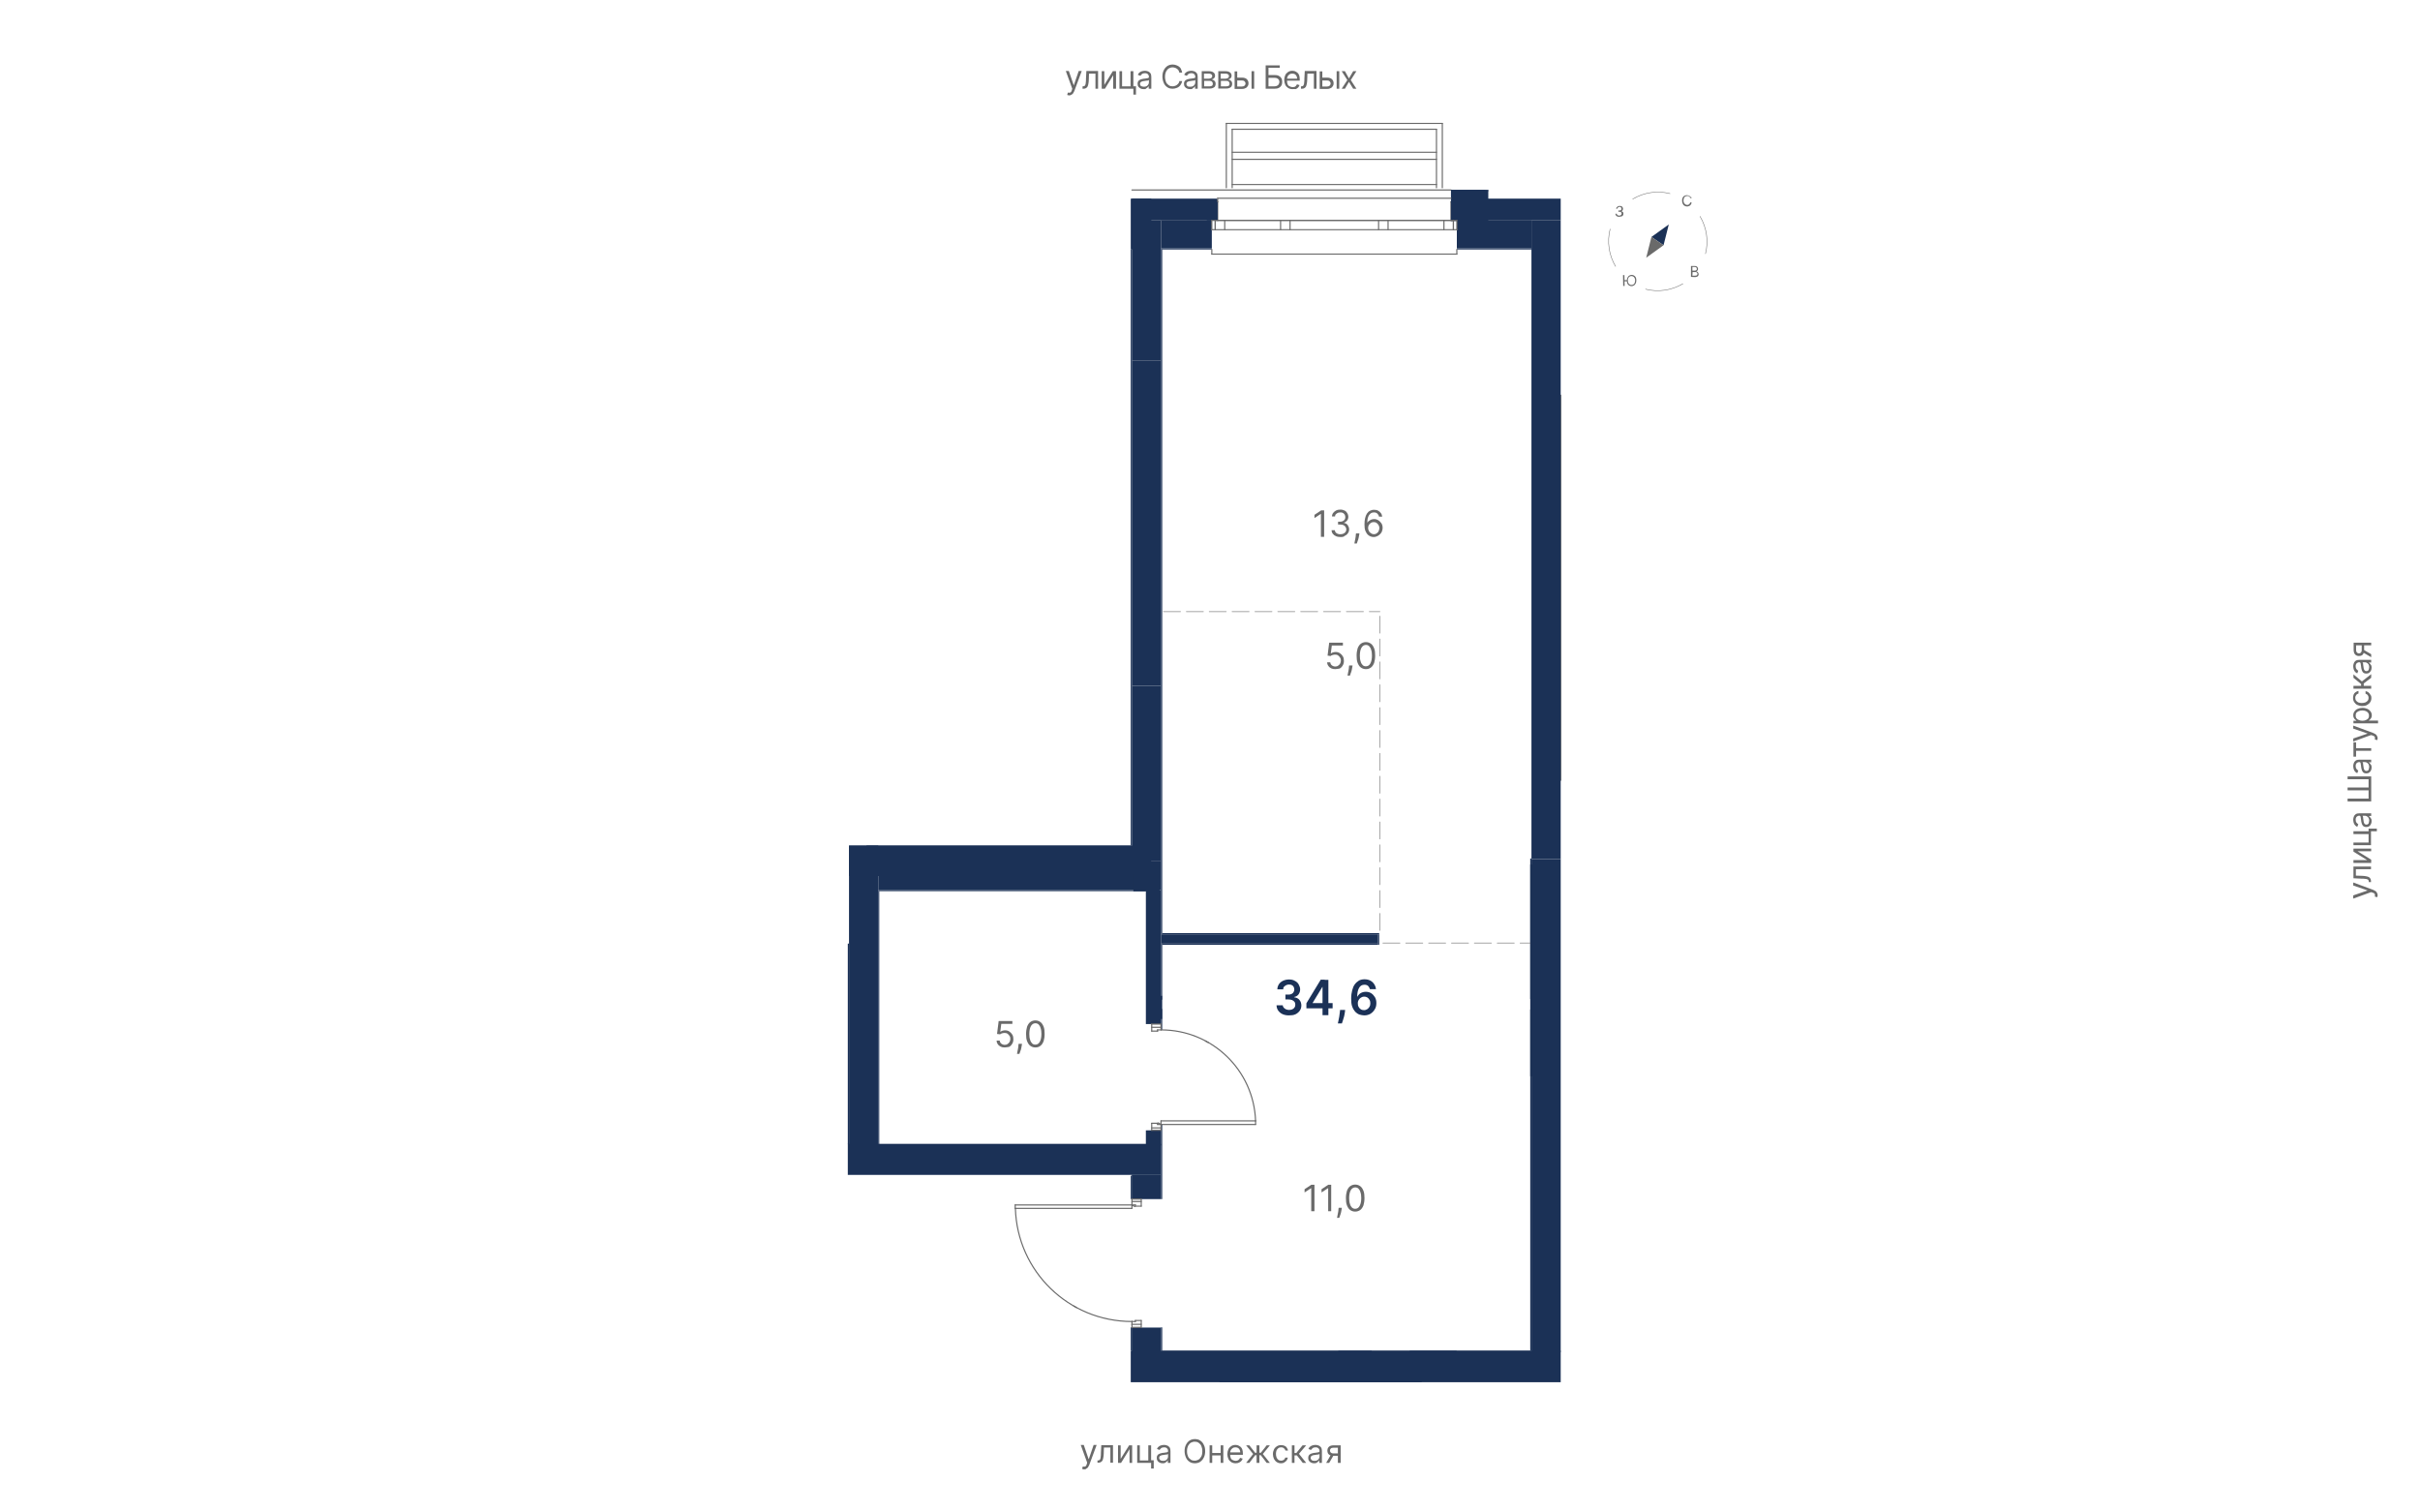 <?xml version="1.0" encoding="utf-8"?>
<!-- Generator: Adobe Illustrator 28.1.0, SVG Export Plug-In . SVG Version: 6.00 Build 0)  -->
<svg version="1.1" id="Слой_1" xmlns="http://www.w3.org/2000/svg" xmlns:xlink="http://www.w3.org/1999/xlink" x="0px" y="0px"
	 viewBox="0 0 1200 750" style="enable-background:new 0 0 1200 750;" xml:space="preserve">
<style type="text/css">
	.st0{clip-path:url(#SVGID_00000126304526268797357320000003104961454889584821_);fill:#6A6A6A;}
	
		.st1{clip-path:url(#SVGID_00000126304526268797357320000003104961454889584821_);fill-rule:evenodd;clip-rule:evenodd;fill:#1B3156;}
	
		.st2{clip-path:url(#SVGID_00000126304526268797357320000003104961454889584821_);fill-rule:evenodd;clip-rule:evenodd;fill:#6A6A6A;}
	
		.st3{clip-path:url(#SVGID_00000126304526268797357320000003104961454889584821_);fill:none;stroke:#6A6A6A;stroke-width:0.242;stroke-linecap:round;stroke-linejoin:round;stroke-miterlimit:3;}
	.st4{fill:none;stroke:#6A6A6A;stroke-width:0.567;stroke-linecap:round;stroke-linejoin:round;stroke-miterlimit:3;}
	.st5{fill:none;stroke:#A9A9A9;stroke-width:2.000000e-03;stroke-linecap:round;stroke-linejoin:round;stroke-miterlimit:10;}
	.st6{fill:#1B3156;}
	.st7{fill-rule:evenodd;clip-rule:evenodd;fill:#1B3156;}
	
		.st8{clip-path:url(#SVGID_00000171720901329485837350000014974399587182893448_);fill:none;stroke:#6A6A6A;stroke-width:0.567;stroke-linecap:round;stroke-linejoin:round;stroke-miterlimit:3;}
	
		.st9{fill:none;stroke:#6A6A6A;stroke-width:0.283;stroke-linecap:round;stroke-linejoin:round;stroke-miterlimit:10;stroke-dasharray:8.504,2.835;}
	.st10{clip-path:url(#SVGID_00000167389007388073937400000005393164513615812783_);fill:#6A6A6A;}
	.st11{fill:#6A6A6A;}
	.st12{fill:#1B3157;}
</style>
<g>
	<defs>
		<rect id="SVGID_1_" width="1200" height="750"/>
	</defs>
	<clipPath id="SVGID_00000100375391144014205570000017745976664071218108_">
		<use xlink:href="#SVGID_1_"  style="overflow:visible;"/>
	</clipPath>
	<path style="clip-path:url(#SVGID_00000100375391144014205570000017745976664071218108_);fill:#6A6A6A;" d="M1179,443.9
		c0,0.2,0,0.4-0.1,0.6c0,0.2-0.1,0.3-0.1,0.4l-1.2-0.3c0.1-0.5,0.1-0.9,0-1.2c-0.1-0.3-0.5-0.6-1.2-0.8l-0.7-0.2l-8.8,3.2V444l7-2.4
		v-0.1l-7-2.4l0-1.5l10,3.7c0.4,0.2,0.8,0.4,1.1,0.6c0.3,0.2,0.5,0.5,0.7,0.9S1179,443.5,1179,443.9"/>
	<path style="clip-path:url(#SVGID_00000100375391144014205570000017745976664071218108_);fill:#6A6A6A;" d="M1175.8,437.4h-1.2
		v-0.3c0-0.3-0.1-0.5-0.2-0.7c-0.1-0.2-0.3-0.3-0.6-0.4c-0.3-0.1-0.6-0.2-1.1-0.2c-0.5-0.1-1.1-0.1-1.8-0.1l-3.9-0.2v-5.8h8.7v1.3
		h-7.5v3.2l3.1,0.1c0.7,0,1.3,0.1,1.9,0.2c0.5,0.1,1,0.2,1.4,0.4c0.4,0.2,0.6,0.5,0.8,0.8c0.2,0.3,0.3,0.7,0.3,1.2V437.4z"/>
	<polygon style="clip-path:url(#SVGID_00000100375391144014205570000017745976664071218108_);fill:#6A6A6A;" points="1173.8,426.5 
		1167,422.3 1167,420.8 1175.8,420.8 1175.8,422.1 1169,422.1 1175.8,426.3 1175.8,427.9 1167,427.9 1167,426.5 	"/>
	<path style="clip-path:url(#SVGID_00000100375391144014205570000017745976664071218108_);fill:#6A6A6A;" d="M1167,412.2h8.7v6.9
		h-8.7v-1.3h7.5v-4.2h-7.5V412.2z M1174.5,410.9h4.1v1.3h-4.1V410.9z"/>
	<path style="clip-path:url(#SVGID_00000100375391144014205570000017745976664071218108_);fill:#6A6A6A;" d="M1176,407.1
		c0,0.6-0.1,1.1-0.3,1.5c-0.2,0.5-0.5,0.8-0.9,1.1c-0.4,0.3-0.9,0.4-1.5,0.4c-0.5,0-0.9-0.1-1.2-0.3c-0.3-0.2-0.6-0.5-0.7-0.8
		c-0.2-0.3-0.3-0.7-0.4-1.1c-0.1-0.4-0.2-0.8-0.2-1.2c-0.1-0.5-0.1-1-0.2-1.3c0-0.3-0.1-0.6-0.2-0.7c-0.1-0.2-0.2-0.2-0.5-0.2h0
		c-0.6,0-1,0.2-1.3,0.5c-0.3,0.3-0.5,0.8-0.5,1.4c0,0.6,0.1,1.1,0.4,1.5c0.3,0.4,0.6,0.6,0.9,0.8l-0.5,1.3c-0.5-0.2-0.9-0.5-1.2-0.9
		c-0.3-0.4-0.5-0.8-0.6-1.2c-0.1-0.5-0.2-0.9-0.2-1.3c0-0.3,0-0.6,0.1-1c0.1-0.4,0.2-0.7,0.4-1.1c0.2-0.3,0.5-0.6,0.9-0.9
		c0.4-0.2,1-0.3,1.7-0.3h5.8v1.3h-1.2v0.1c0.2,0.1,0.4,0.2,0.6,0.5c0.2,0.2,0.4,0.5,0.6,0.8C1175.9,406.1,1176,406.5,1176,407.1
		 M1174.8,406.9c0-0.5-0.1-1-0.3-1.3c-0.2-0.4-0.5-0.6-0.8-0.8c-0.3-0.2-0.7-0.3-1-0.3h-1.2c0.1,0.1,0.1,0.2,0.2,0.4
		c0.1,0.2,0.1,0.4,0.1,0.7c0,0.2,0.1,0.5,0.1,0.7c0,0.2,0.1,0.4,0.1,0.6c0,0.3,0.1,0.7,0.2,1c0.1,0.3,0.2,0.5,0.4,0.7
		c0.2,0.2,0.5,0.3,0.8,0.3c0.5,0,0.8-0.2,1.1-0.5C1174.6,407.8,1174.8,407.4,1174.8,406.9"/>
	<polygon style="clip-path:url(#SVGID_00000100375391144014205570000017745976664071218108_);fill:#6A6A6A;" points="1164.1,397.4 
		1164.1,396 1174.5,396 1174.5,391.9 1164.1,391.9 1164.1,390.5 1174.5,390.5 1174.5,386.4 1164.1,386.4 1164.1,385 1175.8,385 
		1175.8,397.4 	"/>
	<path style="clip-path:url(#SVGID_00000100375391144014205570000017745976664071218108_);fill:#6A6A6A;" d="M1176,380.5
		c0,0.6-0.1,1.1-0.3,1.5c-0.2,0.5-0.5,0.8-0.9,1.1c-0.4,0.3-0.9,0.4-1.5,0.4c-0.5,0-0.9-0.1-1.2-0.3c-0.3-0.2-0.6-0.5-0.7-0.8
		c-0.2-0.3-0.3-0.7-0.4-1.1c-0.1-0.4-0.2-0.8-0.2-1.2c-0.1-0.5-0.1-1-0.2-1.3c0-0.3-0.1-0.6-0.2-0.7c-0.1-0.2-0.2-0.2-0.5-0.2h0
		c-0.6,0-1,0.2-1.3,0.5c-0.3,0.3-0.5,0.8-0.5,1.4c0,0.6,0.1,1.1,0.4,1.5c0.3,0.4,0.6,0.6,0.9,0.8l-0.5,1.3c-0.5-0.2-0.9-0.5-1.2-0.9
		c-0.3-0.4-0.5-0.8-0.6-1.2c-0.1-0.5-0.2-0.9-0.2-1.3c0-0.3,0-0.6,0.1-1c0.1-0.4,0.2-0.7,0.4-1.1c0.2-0.3,0.5-0.6,0.9-0.9
		c0.4-0.2,1-0.3,1.7-0.3h5.8v1.3h-1.2v0.1c0.2,0.1,0.4,0.2,0.6,0.5c0.2,0.2,0.4,0.5,0.6,0.8C1175.9,379.5,1176,380,1176,380.5
		 M1174.8,380.3c0-0.5-0.1-1-0.3-1.3c-0.2-0.4-0.5-0.6-0.8-0.8c-0.3-0.2-0.7-0.3-1-0.3h-1.2c0.1,0.1,0.1,0.2,0.2,0.4
		c0.1,0.2,0.1,0.4,0.1,0.7c0,0.2,0.1,0.5,0.1,0.7c0,0.2,0.1,0.4,0.1,0.6c0,0.3,0.1,0.7,0.2,1c0.1,0.3,0.2,0.5,0.4,0.7
		c0.2,0.2,0.5,0.3,0.8,0.3c0.5,0,0.8-0.2,1.1-0.5C1174.6,381.2,1174.8,380.8,1174.8,380.3"/>
	<polygon style="clip-path:url(#SVGID_00000100375391144014205570000017745976664071218108_);fill:#6A6A6A;" points="1168.3,375.2 
		1167,375.2 1167,368.1 1168.3,368.1 1168.3,371 1175.8,371 1175.8,372.3 1168.3,372.3 	"/>
	<path style="clip-path:url(#SVGID_00000100375391144014205570000017745976664071218108_);fill:#6A6A6A;" d="M1179,366
		c0,0.2,0,0.4-0.1,0.6c0,0.2-0.1,0.3-0.1,0.4l-1.2-0.3c0.1-0.5,0.1-0.9,0-1.2c-0.1-0.3-0.5-0.6-1.2-0.8l-0.7-0.2l-8.8,3.2v-1.5
		l7-2.4v-0.1l-7-2.4l0-1.5l10,3.7c0.4,0.2,0.8,0.4,1.1,0.6c0.3,0.2,0.5,0.5,0.7,0.9S1179,365.6,1179,366"/>
	<path style="clip-path:url(#SVGID_00000100375391144014205570000017745976664071218108_);fill:#6A6A6A;" d="M1179,358.7h-12v-1.3
		h1.4v-0.2c-0.2-0.1-0.3-0.2-0.6-0.4c-0.2-0.2-0.4-0.4-0.6-0.8c-0.2-0.3-0.3-0.8-0.3-1.3c0-0.7,0.2-1.4,0.6-1.9
		c0.4-0.6,0.9-1,1.6-1.3c0.7-0.3,1.5-0.5,2.4-0.5c0.9,0,1.7,0.2,2.4,0.5c0.7,0.3,1.2,0.8,1.6,1.3c0.4,0.6,0.6,1.2,0.6,1.9
		c0,0.6-0.1,1-0.3,1.3c-0.2,0.3-0.4,0.6-0.6,0.8c-0.2,0.2-0.4,0.3-0.6,0.4v0.1h4.6V358.7z M1171.4,357.4c0.7,0,1.2-0.1,1.7-0.3
		c0.5-0.2,0.9-0.5,1.2-0.8c0.3-0.4,0.4-0.8,0.4-1.4c0-0.6-0.1-1-0.4-1.4c-0.3-0.4-0.7-0.7-1.2-0.9c-0.5-0.2-1.1-0.3-1.7-0.3
		c-0.6,0-1.2,0.1-1.7,0.3c-0.5,0.2-0.9,0.5-1.2,0.8c-0.3,0.4-0.4,0.9-0.4,1.4c0,0.5,0.1,1,0.4,1.4c0.3,0.4,0.7,0.7,1.1,0.8
		C1170.2,357.3,1170.8,357.4,1171.4,357.4"/>
	<path style="clip-path:url(#SVGID_00000100375391144014205570000017745976664071218108_);fill:#6A6A6A;" d="M1175.9,346.1
		c0,0.8-0.2,1.5-0.6,2.1c-0.4,0.6-0.9,1-1.6,1.4s-1.5,0.5-2.3,0.5c-0.9,0-1.7-0.2-2.4-0.5c-0.7-0.3-1.2-0.8-1.6-1.4
		s-0.6-1.3-0.6-2.1c0-0.6,0.1-1.2,0.3-1.7c0.2-0.5,0.5-0.9,1-1.2c0.4-0.3,0.9-0.5,1.4-0.6v1.3c-0.4,0.1-0.8,0.3-1.1,0.7
		c-0.3,0.4-0.5,0.8-0.5,1.4c0,0.5,0.1,1,0.4,1.4c0.3,0.4,0.7,0.7,1.1,0.9c0.5,0.2,1.1,0.3,1.7,0.3c0.7,0,1.3-0.1,1.8-0.3
		c0.5-0.2,0.9-0.5,1.2-0.9c0.3-0.4,0.4-0.9,0.4-1.4c0-0.3-0.1-0.7-0.2-0.9c-0.1-0.3-0.3-0.5-0.5-0.7c-0.2-0.2-0.5-0.3-0.8-0.4v-1.3
		c0.5,0.1,1,0.3,1.4,0.6c0.4,0.3,0.7,0.7,1,1.2C1175.8,344.9,1175.9,345.5,1175.9,346.1"/>
	<polygon style="clip-path:url(#SVGID_00000100375391144014205570000017745976664071218108_);fill:#6A6A6A;" points="1175.8,341.5 
		1167,341.5 1167,340.1 1170.8,340.1 1170.8,339.2 1167,336.1 1167,334.4 1171.2,337.9 1175.8,334.3 1175.8,336.1 1172.1,338.9 
		1172.1,340.1 1175.8,340.1 	"/>
	<path style="clip-path:url(#SVGID_00000100375391144014205570000017745976664071218108_);fill:#6A6A6A;" d="M1176,331
		c0,0.6-0.1,1.1-0.3,1.5c-0.2,0.4-0.5,0.8-0.9,1.1c-0.4,0.3-0.9,0.4-1.5,0.4c-0.5,0-0.9-0.1-1.2-0.3c-0.3-0.2-0.6-0.5-0.7-0.8
		c-0.2-0.3-0.3-0.7-0.4-1.1c-0.1-0.4-0.2-0.8-0.2-1.2c-0.1-0.5-0.1-1-0.2-1.3c0-0.3-0.1-0.6-0.2-0.7c-0.1-0.2-0.2-0.2-0.5-0.2h0
		c-0.6,0-1,0.2-1.3,0.5c-0.3,0.3-0.5,0.8-0.5,1.4c0,0.6,0.1,1.1,0.4,1.5c0.3,0.4,0.6,0.6,0.9,0.8l-0.5,1.3c-0.5-0.2-0.9-0.5-1.2-0.9
		c-0.3-0.4-0.5-0.8-0.6-1.2c-0.1-0.5-0.2-0.9-0.2-1.3c0-0.3,0-0.6,0.1-1c0.1-0.4,0.2-0.7,0.4-1.1c0.2-0.3,0.5-0.6,0.9-0.9
		c0.4-0.2,1-0.3,1.7-0.3h5.8v1.3h-1.2v0.1c0.2,0.1,0.4,0.2,0.6,0.5c0.2,0.2,0.4,0.5,0.6,0.8C1175.9,330.1,1176,330.5,1176,331
		 M1174.8,330.8c0-0.5-0.1-1-0.3-1.3c-0.2-0.4-0.5-0.6-0.8-0.8c-0.3-0.2-0.7-0.3-1-0.3h-1.2c0.1,0.1,0.1,0.2,0.2,0.4
		c0.1,0.2,0.1,0.4,0.1,0.7c0,0.2,0.1,0.5,0.1,0.7c0,0.2,0.1,0.4,0.1,0.6c0,0.3,0.1,0.7,0.2,1c0.1,0.3,0.2,0.5,0.4,0.7
		c0.2,0.2,0.5,0.3,0.8,0.3c0.5,0,0.8-0.2,1.1-0.5C1174.6,331.8,1174.8,331.4,1174.8,330.8"/>
	<path style="clip-path:url(#SVGID_00000100375391144014205570000017745976664071218108_);fill:#6A6A6A;" d="M1175.8,320h-7.5v2.3
		c0,0.5,0.1,0.9,0.4,1.2c0.2,0.3,0.6,0.5,1,0.5c0.4,0,0.7-0.1,1-0.4c0.2-0.3,0.4-0.6,0.4-1.1v-2.8h1.2v2.8c0,0.6-0.1,1.1-0.3,1.5
		c-0.2,0.4-0.5,0.8-0.9,1c-0.4,0.2-0.8,0.3-1.4,0.3c-0.5,0-1-0.1-1.4-0.4c-0.4-0.2-0.7-0.6-0.9-1c-0.2-0.5-0.3-1-0.3-1.6v-3.6h8.7
		V320z M1175.8,325.9l-4.3-2.5v-1.5l4.3,2.5V325.9z"/>
	<path style="clip-path:url(#SVGID_00000100375391144014205570000017745976664071218108_);fill:#6A6A6A;" d="M537.6,728.6
		c-0.2,0-0.4,0-0.6-0.1c-0.2,0-0.3-0.1-0.4-0.1l0.3-1.2c0.5,0.1,0.9,0.1,1.2,0c0.3-0.1,0.6-0.5,0.8-1.2l0.2-0.7l-3.2-8.8h1.5l2.4,7
		h0.1l2.4-7l1.5,0l-3.7,10c-0.2,0.4-0.4,0.8-0.6,1.1c-0.2,0.3-0.5,0.5-0.9,0.7C538.4,728.6,538,728.6,537.6,728.6"/>
	<path style="clip-path:url(#SVGID_00000100375391144014205570000017745976664071218108_);fill:#6A6A6A;" d="M544.2,725.4v-1.2h0.3
		c0.3,0,0.5-0.1,0.7-0.2c0.2-0.1,0.3-0.3,0.4-0.6c0.1-0.3,0.2-0.6,0.2-1.1c0.1-0.5,0.1-1.1,0.1-1.8l0.2-3.9h5.8v8.7h-1.3v-7.5h-3.2
		l-0.1,3.1c0,0.7-0.1,1.3-0.2,1.9c-0.1,0.5-0.2,1-0.4,1.4c-0.2,0.4-0.5,0.6-0.8,0.8c-0.3,0.2-0.7,0.3-1.2,0.3H544.2z"/>
	<polygon style="clip-path:url(#SVGID_00000100375391144014205570000017745976664071218108_);fill:#6A6A6A;" points="555.7,723.4 
		559.9,716.7 561.4,716.7 561.4,725.4 560.1,725.4 560.1,718.6 555.9,725.4 554.4,725.4 554.4,716.7 555.7,716.7 	"/>
	<path style="clip-path:url(#SVGID_00000100375391144014205570000017745976664071218108_);fill:#6A6A6A;" d="M570.8,716.7v8.7h-6.9
		v-8.7h1.3v7.5h4.2v-7.5H570.8z M572.1,728.2h-1.3v-4.1h1.3V728.2z"/>
	<path style="clip-path:url(#SVGID_00000100375391144014205570000017745976664071218108_);fill:#6A6A6A;" d="M576.6,725.6
		c-0.6,0-1.1-0.1-1.5-0.3c-0.5-0.2-0.8-0.5-1.1-0.9c-0.3-0.4-0.4-0.9-0.4-1.5c0-0.5,0.1-0.9,0.3-1.2c0.2-0.3,0.5-0.6,0.8-0.7
		c0.3-0.2,0.7-0.3,1.1-0.4c0.4-0.1,0.8-0.2,1.2-0.2c0.5-0.1,1-0.1,1.3-0.2c0.3,0,0.6-0.1,0.7-0.2c0.2-0.1,0.2-0.2,0.2-0.5v0
		c0-0.6-0.2-1-0.5-1.3c-0.3-0.3-0.8-0.5-1.4-0.5c-0.6,0-1.1,0.1-1.5,0.4c-0.4,0.3-0.6,0.6-0.8,0.9l-1.3-0.5c0.2-0.5,0.5-0.9,0.9-1.2
		c0.4-0.3,0.8-0.5,1.2-0.6c0.5-0.1,0.9-0.2,1.3-0.2c0.3,0,0.6,0,1,0.1c0.4,0.1,0.7,0.2,1.1,0.4c0.3,0.2,0.6,0.5,0.9,0.9
		c0.2,0.4,0.3,1,0.3,1.7v5.8h-1.3v-1.2h-0.1c-0.1,0.2-0.2,0.4-0.5,0.6c-0.2,0.2-0.5,0.4-0.8,0.6
		C577.6,725.5,577.1,725.6,576.6,725.6 M576.8,724.4c0.5,0,1-0.1,1.3-0.3c0.4-0.2,0.6-0.5,0.8-0.8c0.2-0.3,0.3-0.7,0.3-1V721
		c-0.1,0.1-0.2,0.1-0.4,0.2c-0.2,0.1-0.4,0.1-0.7,0.1s-0.5,0.1-0.7,0.1c-0.2,0-0.4,0.1-0.6,0.1c-0.3,0-0.7,0.1-1,0.2
		c-0.3,0.1-0.5,0.2-0.7,0.4c-0.2,0.2-0.3,0.5-0.3,0.8c0,0.5,0.2,0.8,0.5,1.1S576.3,724.4,576.8,724.4"/>
	<path style="clip-path:url(#SVGID_00000100375391144014205570000017745976664071218108_);fill:#6A6A6A;" d="M597.6,719.6
		c0,1.2-0.2,2.3-0.7,3.2c-0.4,0.9-1.1,1.6-1.8,2.1c-0.8,0.5-1.7,0.7-2.6,0.7s-1.9-0.2-2.6-0.7c-0.8-0.5-1.4-1.2-1.8-2.1
		c-0.4-0.9-0.7-2-0.7-3.2c0-1.2,0.2-2.3,0.7-3.2c0.4-0.9,1.1-1.6,1.8-2.1c0.8-0.5,1.7-0.7,2.6-0.7s1.9,0.2,2.6,0.7
		c0.8,0.5,1.4,1.2,1.8,2.1C597.4,717.3,597.6,718.3,597.6,719.6 M596.2,719.6c0-1-0.2-1.9-0.5-2.6c-0.3-0.7-0.8-1.2-1.4-1.6
		c-0.6-0.4-1.2-0.5-1.9-0.5c-0.7,0-1.3,0.2-1.9,0.5c-0.6,0.4-1,0.9-1.4,1.6c-0.3,0.7-0.5,1.5-0.5,2.6s0.2,1.9,0.5,2.6
		c0.3,0.7,0.8,1.2,1.4,1.6c0.6,0.4,1.2,0.5,1.9,0.5c0.7,0,1.3-0.2,1.9-0.5c0.6-0.4,1-0.9,1.4-1.6
		C596.1,721.4,596.2,720.6,596.2,719.6"/>
	<path style="clip-path:url(#SVGID_00000100375391144014205570000017745976664071218108_);fill:#6A6A6A;" d="M601.1,725.4h-1.3v-8.7
		h1.3V725.4z M605.6,721.7h-4.8v-1.2h4.8V721.7z M606.6,725.4h-1.3v-8.7h1.3V725.4z"/>
	<path style="clip-path:url(#SVGID_00000100375391144014205570000017745976664071218108_);fill:#6A6A6A;" d="M612.7,725.6
		c-0.8,0-1.6-0.2-2.2-0.6c-0.6-0.4-1.1-0.9-1.4-1.6c-0.3-0.7-0.5-1.5-0.5-2.3c0-0.9,0.2-1.7,0.5-2.4c0.3-0.7,0.8-1.2,1.4-1.6
		c0.6-0.4,1.3-0.6,2.1-0.6c0.5,0,0.9,0.1,1.3,0.2c0.4,0.2,0.8,0.4,1.2,0.7c0.4,0.3,0.7,0.8,0.9,1.3c0.2,0.6,0.3,1.2,0.3,2.1v0.6
		h-6.7v-1.2h5.4c0-0.5-0.1-0.9-0.3-1.3s-0.5-0.7-0.8-0.9c-0.4-0.2-0.8-0.3-1.3-0.3c-0.5,0-1,0.1-1.4,0.4c-0.4,0.3-0.7,0.6-0.9,1
		c-0.2,0.4-0.3,0.9-0.3,1.4v0.8c0,0.7,0.1,1.2,0.3,1.7c0.2,0.5,0.5,0.8,1,1c0.4,0.2,0.9,0.4,1.4,0.4c0.4,0,0.7-0.1,1-0.2
		c0.3-0.1,0.5-0.3,0.7-0.5c0.2-0.2,0.4-0.5,0.5-0.8l1.3,0.4c-0.1,0.4-0.4,0.8-0.7,1.2c-0.3,0.3-0.7,0.6-1.2,0.8
		C613.9,725.5,613.3,725.6,612.7,725.6"/>
	<polygon style="clip-path:url(#SVGID_00000100375391144014205570000017745976664071218108_);fill:#6A6A6A;" points="617.9,725.4 
		621.4,721 617.9,716.7 619.5,716.7 622.4,720.4 623.1,720.4 623.1,716.7 624.5,716.7 624.5,720.4 625.2,720.4 628.1,716.7 
		629.7,716.7 626.2,721 629.7,725.4 628.1,725.4 625.2,721.6 624.5,721.6 624.5,725.4 623.1,725.4 623.1,721.6 622.4,721.6 
		619.5,725.4 	"/>
	<path style="clip-path:url(#SVGID_00000100375391144014205570000017745976664071218108_);fill:#6A6A6A;" d="M635.2,725.6
		c-0.8,0-1.5-0.2-2.1-0.6c-0.6-0.4-1-0.9-1.4-1.6c-0.3-0.7-0.5-1.5-0.5-2.3c0-0.9,0.2-1.7,0.5-2.3c0.3-0.7,0.8-1.2,1.4-1.6
		c0.6-0.4,1.3-0.6,2.1-0.6c0.6,0,1.2,0.1,1.7,0.3c0.5,0.2,0.9,0.5,1.2,1c0.3,0.4,0.5,0.9,0.6,1.4h-1.3c-0.1-0.4-0.3-0.8-0.7-1.1
		c-0.3-0.3-0.8-0.5-1.4-0.5c-0.5,0-1,0.1-1.4,0.4s-0.7,0.7-0.9,1.1c-0.2,0.5-0.3,1.1-0.3,1.7c0,0.7,0.1,1.3,0.3,1.8
		c0.2,0.5,0.5,0.9,0.9,1.2c0.4,0.3,0.9,0.4,1.4,0.4c0.3,0,0.7-0.1,0.9-0.2c0.3-0.1,0.5-0.3,0.7-0.5c0.2-0.2,0.3-0.5,0.4-0.8h1.3
		c-0.1,0.5-0.3,1-0.6,1.4c-0.3,0.4-0.7,0.7-1.2,1C636.4,725.5,635.8,725.6,635.2,725.6"/>
	<polygon style="clip-path:url(#SVGID_00000100375391144014205570000017745976664071218108_);fill:#6A6A6A;" points="640.6,725.4 
		640.6,716.7 641.9,716.7 641.9,720.5 642.8,720.5 645.9,716.7 647.7,716.7 644.1,720.9 647.7,725.4 646,725.4 643.1,721.7 
		641.9,721.7 641.9,725.4 	"/>
	<path style="clip-path:url(#SVGID_00000100375391144014205570000017745976664071218108_);fill:#6A6A6A;" d="M651.7,725.6
		c-0.6,0-1.1-0.1-1.5-0.3c-0.5-0.2-0.8-0.5-1.1-0.9c-0.3-0.4-0.4-0.9-0.4-1.5c0-0.5,0.1-0.9,0.3-1.2c0.2-0.3,0.5-0.6,0.8-0.7
		c0.3-0.2,0.7-0.3,1.1-0.4c0.4-0.1,0.8-0.2,1.2-0.2c0.5-0.1,1-0.1,1.3-0.2c0.3,0,0.6-0.1,0.7-0.2c0.2-0.1,0.2-0.2,0.2-0.5v0
		c0-0.6-0.2-1-0.5-1.3c-0.3-0.3-0.8-0.5-1.4-0.5c-0.6,0-1.1,0.1-1.5,0.4c-0.4,0.3-0.6,0.6-0.8,0.9l-1.3-0.5c0.2-0.5,0.5-0.9,0.9-1.2
		c0.4-0.3,0.8-0.5,1.2-0.6c0.5-0.1,0.9-0.2,1.3-0.2c0.3,0,0.6,0,1,0.1c0.4,0.1,0.7,0.2,1.1,0.4c0.3,0.2,0.6,0.5,0.9,0.9
		c0.2,0.4,0.3,1,0.3,1.7v5.8h-1.3v-1.2h-0.1c-0.1,0.2-0.2,0.4-0.5,0.6c-0.2,0.2-0.5,0.4-0.8,0.6
		C652.7,725.5,652.2,725.6,651.7,725.6 M651.9,724.4c0.5,0,1-0.1,1.3-0.3c0.4-0.2,0.6-0.5,0.8-0.8c0.2-0.3,0.3-0.7,0.3-1V721
		c-0.1,0.1-0.2,0.1-0.4,0.2c-0.2,0.1-0.4,0.1-0.7,0.1s-0.5,0.1-0.7,0.1c-0.2,0-0.4,0.1-0.6,0.1c-0.3,0-0.7,0.1-1,0.2
		c-0.3,0.1-0.5,0.2-0.7,0.4c-0.2,0.2-0.3,0.5-0.3,0.8c0,0.5,0.2,0.8,0.5,1.1S651.4,724.4,651.9,724.4"/>
	<path style="clip-path:url(#SVGID_00000100375391144014205570000017745976664071218108_);fill:#6A6A6A;" d="M657.6,725.4l2.5-4.3
		h1.5l-2.5,4.3H657.6z M663.4,725.4v-7.5h-2.3c-0.5,0-0.9,0.1-1.2,0.4c-0.3,0.2-0.4,0.6-0.4,1c0,0.4,0.1,0.7,0.4,1
		c0.3,0.2,0.6,0.4,1.1,0.4h2.8v1.2h-2.8c-0.6,0-1.1-0.1-1.5-0.3c-0.4-0.2-0.8-0.5-1-0.9c-0.2-0.4-0.3-0.9-0.3-1.4
		c0-0.5,0.1-1,0.4-1.4c0.2-0.4,0.6-0.7,1-0.9c0.5-0.2,1-0.3,1.6-0.3h3.6v8.7H663.4z"/>
	<path style="clip-path:url(#SVGID_00000100375391144014205570000017745976664071218108_);fill:#6A6A6A;" d="M530.2,47.3
		c-0.2,0-0.4,0-0.6-0.1c-0.2,0-0.3-0.1-0.4-0.1l0.3-1.2c0.5,0.1,0.9,0.1,1.2,0c0.3-0.1,0.6-0.5,0.8-1.2l0.2-0.7l-3.2-8.8h1.5l2.4,7
		h0.1l2.4-7l1.5,0l-3.7,10c-0.2,0.4-0.4,0.8-0.6,1.1c-0.2,0.3-0.5,0.5-0.9,0.7C531,47.2,530.7,47.3,530.2,47.3"/>
	<path style="clip-path:url(#SVGID_00000100375391144014205570000017745976664071218108_);fill:#6A6A6A;" d="M536.8,44v-1.2h0.3
		c0.3,0,0.5-0.1,0.7-0.2c0.2-0.1,0.3-0.3,0.4-0.6c0.1-0.3,0.2-0.6,0.2-1.1c0.1-0.5,0.1-1.1,0.1-1.8l0.2-3.9h5.8V44h-1.3v-7.5H540
		l-0.1,3.1c0,0.7-0.1,1.3-0.2,1.9c-0.1,0.5-0.2,1-0.4,1.4c-0.2,0.4-0.5,0.6-0.8,0.8c-0.3,0.2-0.7,0.3-1.2,0.3H536.8z"/>
	<polygon style="clip-path:url(#SVGID_00000100375391144014205570000017745976664071218108_);fill:#6A6A6A;" points="547.6,42.1 
		551.8,35.3 553.4,35.3 553.4,44 552,44 552,37.3 547.9,44 546.3,44 546.3,35.3 547.6,35.3 	"/>
	<path style="clip-path:url(#SVGID_00000100375391144014205570000017745976664071218108_);fill:#6A6A6A;" d="M562,35.3V44h-6.9v-8.7
		h1.3v7.5h4.2v-7.5H562z M563.3,46.9H562v-4.1h1.3V46.9z"/>
	<path style="clip-path:url(#SVGID_00000100375391144014205570000017745976664071218108_);fill:#6A6A6A;" d="M567.1,44.2
		c-0.6,0-1.1-0.1-1.5-0.3c-0.4-0.2-0.8-0.5-1.1-0.9c-0.3-0.4-0.4-0.9-0.4-1.5c0-0.5,0.1-0.9,0.3-1.2c0.2-0.3,0.5-0.6,0.8-0.7
		c0.3-0.2,0.7-0.3,1.1-0.4c0.4-0.1,0.8-0.2,1.2-0.2c0.5-0.1,1-0.1,1.3-0.2c0.3,0,0.6-0.1,0.7-0.2c0.2-0.1,0.2-0.2,0.2-0.5v0
		c0-0.6-0.2-1-0.5-1.3c-0.3-0.3-0.8-0.5-1.4-0.5c-0.6,0-1.1,0.1-1.5,0.4c-0.4,0.3-0.6,0.6-0.8,0.9l-1.3-0.5c0.2-0.5,0.5-0.9,0.9-1.2
		c0.4-0.3,0.8-0.5,1.2-0.6c0.5-0.1,0.9-0.2,1.3-0.2c0.3,0,0.6,0,1,0.1c0.4,0.1,0.7,0.2,1.1,0.4c0.3,0.2,0.6,0.5,0.9,0.9
		c0.2,0.4,0.3,1,0.3,1.7V44h-1.3v-1.2h-0.1c-0.1,0.2-0.2,0.4-0.5,0.6c-0.2,0.2-0.5,0.4-0.8,0.6C568.1,44.2,567.6,44.2,567.1,44.2
		 M567.3,43c0.5,0,1-0.1,1.3-0.3c0.4-0.2,0.6-0.5,0.8-0.8c0.2-0.3,0.3-0.7,0.3-1v-1.2c-0.1,0.1-0.2,0.1-0.4,0.2
		c-0.2,0.1-0.4,0.1-0.7,0.1c-0.2,0-0.5,0.1-0.7,0.1c-0.2,0-0.4,0.1-0.6,0.1c-0.3,0-0.7,0.1-1,0.2c-0.3,0.1-0.5,0.2-0.7,0.4
		c-0.2,0.2-0.3,0.5-0.3,0.8c0,0.5,0.2,0.8,0.5,1.1C566.4,42.9,566.8,43,567.3,43"/>
	<path style="clip-path:url(#SVGID_00000100375391144014205570000017745976664071218108_);fill:#6A6A6A;" d="M586.2,36h-1.4
		c-0.1-0.4-0.2-0.8-0.4-1.1c-0.2-0.3-0.5-0.6-0.8-0.8c-0.3-0.2-0.6-0.4-1-0.5c-0.4-0.1-0.7-0.2-1.1-0.2c-0.7,0-1.3,0.2-1.9,0.5
		c-0.6,0.4-1,0.9-1.4,1.6c-0.3,0.7-0.5,1.5-0.5,2.6c0,1,0.2,1.9,0.5,2.6c0.3,0.7,0.8,1.2,1.4,1.6c0.6,0.4,1.2,0.5,1.9,0.5
		c0.4,0,0.8-0.1,1.1-0.2c0.4-0.1,0.7-0.3,1-0.5c0.3-0.2,0.5-0.5,0.8-0.8c0.2-0.3,0.4-0.7,0.4-1.1h1.4c-0.1,0.6-0.3,1.1-0.6,1.6
		c-0.3,0.5-0.6,0.9-1,1.2c-0.4,0.3-0.9,0.6-1.4,0.7c-0.5,0.2-1.1,0.3-1.7,0.3c-1,0-1.9-0.2-2.6-0.7c-0.8-0.5-1.4-1.2-1.8-2.1
		c-0.4-0.9-0.7-2-0.7-3.2c0-1.2,0.2-2.3,0.7-3.2c0.4-0.9,1.1-1.6,1.8-2.1c0.8-0.5,1.7-0.7,2.6-0.7c0.6,0,1.1,0.1,1.7,0.3
		c0.5,0.2,1,0.4,1.4,0.7c0.4,0.3,0.8,0.7,1,1.2C585.9,34.9,586.1,35.4,586.2,36"/>
	<path style="clip-path:url(#SVGID_00000100375391144014205570000017745976664071218108_);fill:#6A6A6A;" d="M590.1,44.2
		c-0.6,0-1.1-0.1-1.5-0.3c-0.5-0.2-0.8-0.5-1.1-0.9c-0.3-0.4-0.4-0.9-0.4-1.5c0-0.5,0.1-0.9,0.3-1.2c0.2-0.3,0.5-0.6,0.8-0.7
		c0.3-0.2,0.7-0.3,1.1-0.4c0.4-0.1,0.8-0.2,1.2-0.2c0.5-0.1,1-0.1,1.3-0.2c0.3,0,0.6-0.1,0.7-0.2c0.2-0.1,0.2-0.2,0.2-0.5v0
		c0-0.6-0.2-1-0.5-1.3c-0.3-0.3-0.8-0.5-1.4-0.5c-0.6,0-1.1,0.1-1.5,0.4c-0.4,0.3-0.6,0.6-0.8,0.9l-1.3-0.5c0.2-0.5,0.5-0.9,0.9-1.2
		c0.4-0.3,0.8-0.5,1.2-0.6c0.5-0.1,0.9-0.2,1.3-0.2c0.3,0,0.6,0,1,0.1c0.4,0.1,0.7,0.2,1.1,0.4c0.3,0.2,0.6,0.5,0.9,0.9
		c0.2,0.4,0.3,1,0.3,1.7V44h-1.3v-1.2h-0.1c-0.1,0.2-0.2,0.4-0.5,0.6c-0.2,0.2-0.5,0.4-0.8,0.6C591.1,44.2,590.6,44.2,590.1,44.2
		 M590.3,43c0.5,0,1-0.1,1.3-0.3c0.4-0.2,0.6-0.5,0.8-0.8c0.2-0.3,0.3-0.7,0.3-1v-1.2c-0.1,0.1-0.2,0.1-0.4,0.2
		c-0.2,0.1-0.4,0.1-0.7,0.1c-0.2,0-0.5,0.1-0.7,0.1c-0.2,0-0.4,0.1-0.6,0.1c-0.3,0-0.7,0.1-1,0.2c-0.3,0.1-0.5,0.2-0.7,0.4
		c-0.2,0.2-0.3,0.5-0.3,0.8c0,0.5,0.2,0.8,0.5,1.1S589.8,43,590.3,43"/>
	<path style="clip-path:url(#SVGID_00000100375391144014205570000017745976664071218108_);fill:#6A6A6A;" d="M595.9,44v-8.7h3.6
		c0.9,0,1.7,0.2,2.2,0.6c0.6,0.4,0.8,1,0.8,1.7c0,0.5-0.2,0.9-0.5,1.2c-0.3,0.3-0.7,0.5-1.2,0.6c0.3,0,0.6,0.2,0.9,0.3
		c0.3,0.2,0.6,0.4,0.8,0.7c0.2,0.3,0.3,0.7,0.3,1.2c0,0.4-0.1,0.8-0.3,1.2c-0.2,0.4-0.6,0.6-1,0.8c-0.4,0.2-0.9,0.3-1.5,0.3H595.9z
		 M597.1,39h2.3c0.4,0,0.7-0.1,0.9-0.2c0.3-0.1,0.5-0.2,0.6-0.4c0.1-0.2,0.2-0.4,0.2-0.7c0-0.4-0.2-0.7-0.5-0.9
		c-0.3-0.2-0.7-0.3-1.3-0.3h-2.3V39z M597.1,42.8h2.8c0.5,0,0.8-0.1,1.1-0.3c0.3-0.2,0.4-0.5,0.4-0.9c0-0.5-0.1-0.8-0.4-1.1
		c-0.3-0.3-0.6-0.4-1.1-0.4h-2.8V42.8z"/>
	<path style="clip-path:url(#SVGID_00000100375391144014205570000017745976664071218108_);fill:#6A6A6A;" d="M604.1,44v-8.7h3.6
		c0.9,0,1.7,0.2,2.2,0.6c0.6,0.4,0.8,1,0.8,1.7c0,0.5-0.2,0.9-0.5,1.2c-0.3,0.3-0.7,0.5-1.2,0.6c0.3,0,0.6,0.2,0.9,0.3
		c0.3,0.2,0.6,0.4,0.8,0.7c0.2,0.3,0.3,0.7,0.3,1.2c0,0.4-0.1,0.8-0.3,1.2c-0.2,0.4-0.6,0.6-1,0.8c-0.4,0.2-0.9,0.3-1.5,0.3H604.1z
		 M605.4,39h2.3c0.4,0,0.7-0.1,0.9-0.2c0.3-0.1,0.5-0.2,0.6-0.4c0.1-0.2,0.2-0.4,0.2-0.7c0-0.4-0.2-0.7-0.5-0.9
		c-0.3-0.2-0.7-0.3-1.3-0.3h-2.3V39z M605.4,42.8h2.8c0.5,0,0.8-0.1,1.1-0.3c0.3-0.2,0.4-0.5,0.4-0.9c0-0.5-0.1-0.8-0.4-1.1
		c-0.3-0.3-0.6-0.4-1.1-0.4h-2.8V42.8z"/>
	<path style="clip-path:url(#SVGID_00000100375391144014205570000017745976664071218108_);fill:#6A6A6A;" d="M613.5,38.5h2.5
		c1,0,1.8,0.3,2.3,0.8c0.5,0.5,0.8,1.2,0.8,2c0,0.5-0.1,1-0.4,1.4c-0.2,0.4-0.6,0.8-1.1,1c-0.5,0.3-1,0.4-1.7,0.4h-3.7v-8.7h1.3v7.5
		h2.3c0.5,0,1-0.1,1.3-0.4c0.3-0.3,0.5-0.6,0.5-1.1c0-0.5-0.2-0.8-0.5-1.1c-0.3-0.3-0.8-0.4-1.3-0.4h-2.5V38.5z M620.6,35.3h1.3V44
		h-1.3V35.3z"/>
	<path style="clip-path:url(#SVGID_00000100375391144014205570000017745976664071218108_);fill:#6A6A6A;" d="M627.6,44V32.4h7v1.2
		H629v3.6h3c0.8,0,1.5,0.1,2.1,0.4c0.6,0.3,1,0.7,1.3,1.2c0.3,0.5,0.4,1.1,0.4,1.8c0,0.7-0.1,1.3-0.4,1.8c-0.3,0.5-0.7,0.9-1.3,1.2
		c-0.6,0.3-1.3,0.4-2.1,0.4H627.6z M629,42.8h3c0.5,0,1-0.1,1.3-0.3c0.4-0.2,0.7-0.5,0.8-0.8c0.2-0.3,0.3-0.7,0.3-1.1
		c0-0.6-0.2-1-0.6-1.4c-0.4-0.4-1-0.6-1.8-0.6h-3V42.8z"/>
	<path style="clip-path:url(#SVGID_00000100375391144014205570000017745976664071218108_);fill:#6A6A6A;" d="M640.9,44.2
		c-0.8,0-1.6-0.2-2.2-0.6c-0.6-0.4-1.1-0.9-1.4-1.6c-0.3-0.7-0.5-1.5-0.5-2.3c0-0.9,0.2-1.7,0.5-2.4c0.3-0.7,0.8-1.2,1.4-1.6
		c0.6-0.4,1.3-0.6,2.1-0.6c0.5,0,0.9,0.1,1.3,0.2c0.4,0.2,0.8,0.4,1.2,0.7c0.4,0.3,0.7,0.8,0.9,1.3c0.2,0.6,0.3,1.2,0.3,2.1v0.6
		h-6.7V39h5.4c0-0.5-0.1-0.9-0.3-1.3c-0.2-0.4-0.5-0.7-0.8-0.9c-0.4-0.2-0.8-0.3-1.3-0.3c-0.5,0-1,0.1-1.4,0.4
		c-0.4,0.3-0.7,0.6-0.9,1c-0.2,0.4-0.3,0.9-0.3,1.4v0.8c0,0.7,0.1,1.2,0.3,1.7c0.2,0.5,0.5,0.8,1,1c0.4,0.2,0.9,0.4,1.4,0.4
		c0.4,0,0.7-0.1,1-0.1c0.3-0.1,0.5-0.3,0.7-0.5c0.2-0.2,0.4-0.5,0.5-0.8l1.3,0.4c-0.1,0.4-0.4,0.8-0.7,1.2c-0.3,0.3-0.7,0.6-1.2,0.8
		C642,44.1,641.5,44.2,640.9,44.2"/>
	<path style="clip-path:url(#SVGID_00000100375391144014205570000017745976664071218108_);fill:#6A6A6A;" d="M645.1,44v-1.2h0.3
		c0.3,0,0.5-0.1,0.7-0.2c0.2-0.1,0.3-0.3,0.4-0.6c0.1-0.3,0.2-0.6,0.2-1.1c0.1-0.5,0.1-1.1,0.1-1.8l0.2-3.9h5.8V44h-1.3v-7.5h-3.2
		l-0.1,3.1c0,0.7-0.1,1.3-0.2,1.9c-0.1,0.5-0.2,1-0.4,1.4c-0.2,0.4-0.5,0.6-0.8,0.8c-0.3,0.2-0.7,0.3-1.2,0.3H645.1z"/>
	<path style="clip-path:url(#SVGID_00000100375391144014205570000017745976664071218108_);fill:#6A6A6A;" d="M655.7,38.5h2.5
		c1,0,1.8,0.3,2.3,0.8c0.5,0.5,0.8,1.2,0.8,2c0,0.5-0.1,1-0.4,1.4c-0.2,0.4-0.6,0.8-1.1,1c-0.5,0.3-1,0.4-1.7,0.4h-3.7v-8.7h1.3v7.5
		h2.3c0.5,0,1-0.1,1.3-0.4c0.3-0.3,0.5-0.6,0.5-1.1c0-0.5-0.2-0.8-0.5-1.1c-0.3-0.3-0.8-0.4-1.3-0.4h-2.5V38.5z M662.8,35.3h1.3V44
		h-1.3V35.3z"/>
	<polygon style="clip-path:url(#SVGID_00000100375391144014205570000017745976664071218108_);fill:#6A6A6A;" points="666.9,35.3 
		668.9,38.9 671,35.3 672.6,35.3 669.8,39.7 672.6,44 671,44 668.9,40.6 666.9,44 665.3,44 668.1,39.7 665.3,35.3 	"/>
	
		<polygon style="clip-path:url(#SVGID_00000100375391144014205570000017745976664071218108_);fill-rule:evenodd;clip-rule:evenodd;fill:#1B3156;" points="
		827.5,111.3 824.9,121.6 818.9,117.5 	"/>
	
		<polygon style="clip-path:url(#SVGID_00000100375391144014205570000017745976664071218108_);fill-rule:evenodd;clip-rule:evenodd;fill:#6A6A6A;" points="
		816.3,127.8 818.9,117.5 824.9,121.6 	"/>
	
		<path style="clip-path:url(#SVGID_00000100375391144014205570000017745976664071218108_);fill:none;stroke:#6A6A6A;stroke-width:0.242;stroke-linecap:round;stroke-linejoin:round;stroke-miterlimit:3;" d="
		M801.1,132.1c-3.3-5.6-4.3-12.2-2.7-18.5"/>
	
		<path style="clip-path:url(#SVGID_00000100375391144014205570000017745976664071218108_);fill:none;stroke:#6A6A6A;stroke-width:0.242;stroke-linecap:round;stroke-linejoin:round;stroke-miterlimit:3;" d="
		M809.6,98.7c5.6-3.3,12.2-4.3,18.5-2.7"/>
	
		<path style="clip-path:url(#SVGID_00000100375391144014205570000017745976664071218108_);fill:none;stroke:#6A6A6A;stroke-width:0.242;stroke-linecap:round;stroke-linejoin:round;stroke-miterlimit:3;" d="
		M834.5,140.7c-5.6,3.3-12.2,4.3-18.5,2.7"/>
	
		<path style="clip-path:url(#SVGID_00000100375391144014205570000017745976664071218108_);fill:none;stroke:#6A6A6A;stroke-width:0.242;stroke-linecap:round;stroke-linejoin:round;stroke-miterlimit:3;" d="
		M843,107.3c3.3,5.6,4.3,12.2,2.7,18.5"/>
	<path style="clip-path:url(#SVGID_00000100375391144014205570000017745976664071218108_);fill:#6A6A6A;" d="M838.8,98.2l-0.7,0
		c0-0.2-0.1-0.3-0.2-0.5c-0.1-0.1-0.2-0.3-0.4-0.3c-0.1-0.1-0.3-0.2-0.5-0.2c-0.2,0-0.3-0.1-0.5,0c-0.3,0-0.6,0.1-0.9,0.3
		c-0.3,0.2-0.5,0.4-0.6,0.8c-0.1,0.3-0.2,0.7-0.2,1.2c0,0.5,0.1,0.9,0.3,1.2c0.2,0.3,0.4,0.5,0.7,0.7c0.3,0.2,0.6,0.2,0.9,0.2
		c0.2,0,0.4,0,0.5-0.1c0.2-0.1,0.3-0.1,0.4-0.2c0.1-0.1,0.2-0.2,0.3-0.4s0.1-0.3,0.2-0.5l0.7,0c0,0.3-0.1,0.5-0.2,0.8
		c-0.1,0.2-0.3,0.4-0.5,0.6c-0.2,0.2-0.4,0.3-0.6,0.4c-0.2,0.1-0.5,0.1-0.8,0.2c-0.5,0-0.9-0.1-1.3-0.3c-0.4-0.2-0.7-0.5-0.9-0.9
		c-0.2-0.4-0.4-0.9-0.4-1.5s0-1.1,0.2-1.5c0.2-0.4,0.4-0.8,0.8-1c0.3-0.2,0.8-0.4,1.2-0.4c0.3,0,0.5,0,0.8,0.1
		c0.2,0.1,0.5,0.2,0.7,0.3c0.2,0.1,0.4,0.3,0.5,0.5C838.7,97.7,838.8,97.9,838.8,98.2"/>
	<path style="clip-path:url(#SVGID_00000100375391144014205570000017745976664071218108_);fill:#6A6A6A;" d="M838.5,137.3l0-5.4
		l1.9,0c0.4,0,0.7,0.1,0.9,0.2c0.2,0.1,0.4,0.3,0.5,0.5c0.1,0.2,0.2,0.5,0.2,0.7c0,0.2,0,0.4-0.1,0.6c-0.1,0.2-0.2,0.3-0.3,0.4
		c-0.1,0.1-0.3,0.2-0.4,0.2v0.1c0.2,0,0.3,0.1,0.5,0.2c0.2,0.1,0.3,0.3,0.4,0.5c0.1,0.2,0.2,0.4,0.2,0.7c0,0.3-0.1,0.5-0.2,0.7
		c-0.1,0.2-0.3,0.4-0.6,0.5s-0.6,0.2-1,0.2L838.5,137.3z M839.2,136.7l1.3,0c0.4,0,0.7-0.1,0.9-0.2c0.2-0.2,0.3-0.4,0.3-0.6
		c0-0.2,0-0.4-0.1-0.5c-0.1-0.2-0.2-0.3-0.4-0.4c-0.2-0.1-0.4-0.1-0.6-0.1l-1.3,0L839.2,136.7z M839.2,134.2l1.2,0
		c0.2,0,0.4,0,0.5-0.1c0.2-0.1,0.3-0.2,0.4-0.3c0.1-0.1,0.1-0.3,0.1-0.5c0-0.2-0.1-0.4-0.2-0.6c-0.2-0.2-0.4-0.3-0.8-0.3l-1.2,0
		L839.2,134.2z"/>
	<path style="clip-path:url(#SVGID_00000100375391144014205570000017745976664071218108_);fill:#6A6A6A;" d="M802.8,107.5
		c-0.4,0-0.7-0.1-0.9-0.2c-0.3-0.1-0.5-0.3-0.6-0.5c-0.2-0.2-0.2-0.5-0.3-0.8l0.7,0c0,0.2,0.1,0.3,0.2,0.5c0.1,0.1,0.2,0.2,0.4,0.3
		c0.2,0.1,0.4,0.1,0.6,0.1c0.2,0,0.4,0,0.6-0.1c0.2-0.1,0.3-0.2,0.4-0.3c0.1-0.1,0.2-0.3,0.2-0.5c0-0.2,0-0.4-0.1-0.5
		c-0.1-0.2-0.2-0.3-0.4-0.4c-0.2-0.1-0.4-0.1-0.7-0.1l-0.4,0l0-0.6l0.4,0c0.2,0,0.4,0,0.6-0.1c0.2-0.1,0.3-0.2,0.4-0.3
		c0.1-0.1,0.1-0.3,0.1-0.5c0-0.2,0-0.3-0.1-0.5c-0.1-0.1-0.2-0.2-0.3-0.3c-0.1-0.1-0.3-0.1-0.5-0.1c-0.2,0-0.4,0-0.5,0.1
		c-0.2,0.1-0.3,0.2-0.4,0.3c-0.1,0.1-0.2,0.3-0.2,0.5l-0.6,0c0-0.3,0.1-0.5,0.3-0.7c0.2-0.2,0.4-0.4,0.6-0.5
		c0.3-0.1,0.5-0.2,0.9-0.2c0.3,0,0.6,0.1,0.9,0.2c0.2,0.1,0.4,0.3,0.5,0.5c0.1,0.2,0.2,0.5,0.2,0.7c0,0.3-0.1,0.6-0.2,0.8
		c-0.2,0.2-0.4,0.4-0.7,0.4l0,0c0.3,0.1,0.6,0.2,0.8,0.4c0.2,0.2,0.3,0.5,0.3,0.9c0,0.3-0.1,0.6-0.2,0.8c-0.2,0.2-0.4,0.4-0.7,0.5
		C803.4,107.4,803.1,107.5,802.8,107.5"/>
	<path style="clip-path:url(#SVGID_00000100375391144014205570000017745976664071218108_);fill:#6A6A6A;" d="M805.5,136.4l0.1,5.4
		l-0.7,0l-0.1-5.4L805.5,136.4z M806.8,138.9l0,0.6l-1.7,0l0-0.6L806.8,138.9z M811.4,139c0,0.6-0.1,1.1-0.3,1.5
		c-0.2,0.4-0.5,0.8-0.8,1c-0.4,0.2-0.8,0.4-1.2,0.4c-0.5,0-0.9-0.1-1.2-0.3c-0.4-0.2-0.7-0.5-0.9-0.9c-0.2-0.4-0.3-0.9-0.3-1.5
		c0-0.6,0.1-1.1,0.3-1.5c0.2-0.4,0.5-0.8,0.8-1c0.4-0.2,0.8-0.4,1.2-0.4c0.5,0,0.9,0.1,1.2,0.3c0.4,0.2,0.7,0.5,0.9,0.9
		C811.3,137.9,811.4,138.4,811.4,139 M810.8,139c0-0.5-0.1-0.9-0.3-1.2c-0.2-0.3-0.4-0.6-0.7-0.7c-0.3-0.2-0.6-0.2-0.9-0.2
		c-0.3,0-0.6,0.1-0.9,0.3c-0.3,0.2-0.5,0.4-0.6,0.8c-0.2,0.3-0.2,0.7-0.2,1.2c0,0.5,0.1,0.9,0.3,1.2c0.2,0.3,0.4,0.6,0.7,0.7
		c0.3,0.2,0.6,0.2,0.9,0.2c0.3,0,0.6-0.1,0.9-0.3c0.3-0.2,0.5-0.4,0.6-0.8C810.7,139.9,810.8,139.5,810.8,139"/>
</g>
<line class="st4" x1="712.3" y1="91.5" x2="611" y2="91.5"/>
<line class="st4" x1="611" y1="79" x2="712.3" y2="79"/>
<line class="st4" x1="712.3" y1="75.5" x2="611" y2="75.5"/>
<line class="st4" x1="608.1" y1="93.1" x2="608.1" y2="61.2"/>
<line class="st4" x1="611" y1="93.1" x2="611" y2="64.1"/>
<line class="st4" x1="611" y1="64.1" x2="712.3" y2="64.1"/>
<line class="st4" x1="715.2" y1="93.1" x2="715.2" y2="61.2"/>
<line class="st4" x1="715.2" y1="61.2" x2="608.1" y2="61.2"/>
<line class="st4" x1="712.3" y1="64.1" x2="712.3" y2="93.1"/>
<line class="st4" x1="719.5" y1="94.2" x2="561.3" y2="94.2"/>
<line class="st5" x1="476" y1="444.2" x2="467.3" y2="444.2"/>
<line class="st5" x1="644" y1="685.4" x2="635.3" y2="685.4"/>
<line class="st5" x1="504.9" y1="444.2" x2="496.2" y2="444.2"/>
<line class="st4" x1="603.2" y1="109.3" x2="603.8" y2="109.3"/>
<line class="st4" x1="603.8" y1="109.3" x2="603.8" y2="100.1"/>
<line class="st4" x1="603.8" y1="100.1" x2="603.2" y2="100.1"/>
<line class="st4" x1="603.2" y1="100.1" x2="603.2" y2="109.3"/>
<line class="st4" x1="719.5" y1="109.3" x2="720.1" y2="109.3"/>
<line class="st4" x1="720.1" y1="109.3" x2="720.1" y2="100.1"/>
<line class="st4" x1="720.1" y1="100.1" x2="719.5" y2="100.1"/>
<line class="st4" x1="719.5" y1="100.1" x2="719.5" y2="109.3"/>
<line class="st4" x1="773.9" y1="196" x2="773.9" y2="386.9"/>
<polygon class="st7" points="561.3,424.5 561.3,419.9 429.1,419.9 429.1,424.5 561.1,424.5 "/>
<polygon class="st7" points="683.3,467.9 683.3,463.3 575.7,463.3 575.7,467.9 683.2,467.9 "/>
<line class="st6" x1="604.7" y1="675.1" x2="601.2" y2="670.4"/>
<path class="st6" d="M590.6,679.5l-0.1-0.2L590.6,679.5z"/>
<line class="st6" x1="604.7" y1="683" x2="599.5" y2="675.9"/>
<path class="st6" d="M598.2,674.1l-0.1-0.2L598.2,674.1z"/>
<line class="st6" x1="596.8" y1="672.2" x2="595.5" y2="670.4"/>
<polygon class="st6" points="575.7,426.8 575.7,340.1 561.3,340.1 561.3,426.8 571.1,426.8 "/>
<path class="st6" d="M562.7,426.8l-1.4-1.9 M574.2,426.8L561.3,409 M575.7,413l-14.5-19.9 M575.7,397.2l-14.4-19.9 M575.7,381.3
	l-14.4-19.9 M575.7,365.4l-14.4-19.9 M575.7,349.5l-6.8-9.4 M568.5,426.8l-5.2-7.1 M561.9,417.8l-0.1-0.2 M575.7,421l-4.9-6.7
	 M569.5,412.4l-0.1-0.2 M568.1,410.5l-6.8-9.4 M575.6,405l-6.9-9.4 M567.4,393.7l-0.1-0.2 M566,391.8l-4.8-6.6 M575,388.2l-0.1-0.2
	 M573.6,386.3l-6.9-9.4 M565.4,375l-0.1-0.2 M564,373.1l-2.7-3.7 M575.7,373.3l-1.4-2 M572.9,369.5l-0.1-0.2 M571.5,367.6l-6.9-9.4
	 M563.3,356.3l-0.1-0.2 M562,354.4l-0.7-0.9 M575.7,357.4l-3.5-4.8 M570.9,350.8l-0.1-0.2 M569.5,348.9l-6.4-8.8 M575.7,341.6
	l-1.1-1.5"/>
<path class="st6" d="M759.4,123.1v-13.9h-37v13.9h34.8H759.4z M600.9,123.1v-13.9h-25.2v13.9h23.7H600.9z"/>
<path class="st6" d="M576.6,112.1l0.2-1 M590.7,117.3l0.2-1 M593.1,120.7l0.2-1 M731.7,109.9l0.1-0.6 M732.7,122l0.2-1 M734.1,113.2
	l0.2-1 M748.2,118.4l0.2-1 M749.6,109.7l0.1-0.5 M750.6,121.8l0.2-1 M579.1,115.5l0.2-1 M582.9,110.1l0.1-0.9 M583.9,122.2l0.2-1
	 M594.5,112l0.2-1 M595.7,123.1L595.7,123.1 M599.4,118.7l0.2-1 M725,114.8l0.2-1 M736.6,116.6l0.2-1 M740.4,111.3l0.2-1
	 M741.5,123.1l0.1-0.8 M752,113.1l0.2-1 M756.9,119.8l0.2-1 M585.3,113.5l0.2-1 M587.3,119.7l0.2-1 M600.8,110l0.1-0.7 M727.4,118.1
	l0.2-1 M728.3,112.3l0.2-1 M742.8,114.6l0.2-1 M744.8,120.9l0.2-1 M758.3,111.1l0.2-1 M759.3,123.1l0.1-0.5 M759.3,122.7l-0.9,0.3
	 M737,121.9l-0.9,0.3 M746.9,114.9l-0.9,0.3 M738.7,118.1l-0.9,0.3 M748.6,111.1l-0.9,0.3 M726.2,110.3l-0.9,0.3 M595.6,122.6
	l-0.9,0.3 M583.2,114.8l-0.9,0.3 M584.9,111l-0.9,0.3 M754.5,118.3l-0.9,0.3 M730.4,121.3l-0.9,0.3 M740.3,114.3l-0.9,0.3
	 M723.9,120.6L723,121 M733.8,113.7l-0.9,0.3 M597.3,118.8l-0.9,0.3 M590.8,118.2l-0.9,0.3 M600.7,111.3l-0.9,0.3 M576.6,114.2
	l-0.9,0.3 M746.2,121.5l-0.9,0.3 M756.2,114.5l-0.9,0.3 M750.7,116.6l-0.9,0.3 M725.6,116.8l-0.9,0.3 M735.5,109.9l-0.9,0.3
	 M730,112l-0.9,0.3 M582.5,121.4l-0.9,0.3 M592.4,114.4l-0.9,0.3 M587,116.5l-0.9,0.3 M596.9,109.6l-0.9,0.3 M751.6,116.7l0.8,0.6
	 M758.5,122.2l0.8,0.6 M740.6,111.6l0.8,0.6 M747.5,117.1l0.8,0.6 M736.5,112l0.8,0.6 M725,121.6l0.8,0.6 M590.1,110.7l0.8,0.6
	 M597,116.2l0.8,0.6 M586,111.1l0.8,0.6 M754.3,122.7l0.6,0.5 M743.4,117.6l0.8,0.6 M732.4,112.4l0.8,0.6 M735.1,118.4l0.8,0.6
	 M724.1,113.3l0.8,0.6 M592.8,116.7l0.8,0.6 M581.8,111.5l0.8,0.6 M595.6,122.6l0.6,0.5 M584.6,117.5l0.8,0.6 M757.6,114l0.8,0.6
	 M747.1,109.3l0.2,0.2 M751.2,112.5l0.8,0.6 M731,118.9l0.8,0.6 M735.5,122.6l0.7,0.6 M724.5,117.4l0.8,0.6 M600.7,111.7l0.2,0.2
	 M591.4,123.1L591.4,123.1 M580.4,118l0.8,0.6 M585,121.7l0.8,0.6"/>
<polygon class="st6" points="575.7,441.3 575.7,426.8 435.5,426.8 435.5,441.3 574.3,441.3 "/>
<path class="st6" d="M469.4,441.3l-10.5-14.5 M504,441.3l-10.5-14.5 M538.6,441.3l-10.5-14.5 M573.2,441.3l-10.5-14.5 M440.6,441.3
	l-5.1-7 M475.2,441.3l-10.5-14.5 M509.8,441.3l-10.5-14.5 M544.4,441.3l-10.5-14.5 M575.7,436.9l-7.3-10 M446.3,441.3l-10.5-14.5
	 M480.9,441.3l-10.5-14.5 M515.5,441.3L505,426.8 M550.1,441.3l-10.5-14.5 M575.7,428.9l-1.5-2.1 M452.1,441.3l-10.5-14.5
	 M486.7,441.3l-10.5-14.5 M521.3,441.3l-10.5-14.5 M555.9,441.3l-10.5-14.5"/>
<path class="st6" d="M575.7,670.4v-12.1h-14.5v12.1H575.7L575.7,670.4z M575.7,594.6v-12.1h-14.5v12.1h12.5H575.7z"/>
<path class="st6" d="M566.6,670.4l-5.4-7.4 M575.7,587.7l-3.8-5.2 M572.4,670.4l-8.8-12.1 M575.7,667l-6.4-8.8 M575.7,659.1
	l-0.6-0.9 M563.5,594.6l-2.2-3"/>
<polygon class="st6" points="756.5,684.8 756.5,670.4 701.6,670.4 701.6,684.8 754.2,684.8 "/>
<path class="st6" d="M704,684.8l-2.5-3.4 M715.5,684.8L705,670.4 M727.1,684.8l-10.5-14.5 M738.6,684.8l-10.5-14.5 M750.1,684.8
	l-10.5-14.5 M756.5,677.7l-5.3-7.4 M709.8,684.8l-3.9-5.4 M704.5,677.5l-0.1-0.2 M703.1,675.7l-1.5-2.1 M720.3,683.4l-6.9-9.4
	 M712,672.1l-0.1-0.2 M732.8,684.8l-2.3-3.2 M729.2,679.8l-0.1-0.2 M727.8,677.9l-5.5-7.5 M744.4,684.8l-6.3-8.7 M736.7,674.3
	l-0.1-0.2 M735.3,672.4l-1.5-2 M755.9,684.8l-0.7-0.9 M753.9,682l-0.1-0.2 M752.5,680.1l-6.9-9.4"/>
<polygon class="st6" points="737.4,109.3 737.4,94.8 720.1,94.8 720.1,109.3 736.6,109.3 "/>
<path class="st6" d="M722.9,109.3l-2.9-3.9 M728.3,109.3l-8.2-11.3 M733.7,109.3l-10.5-14.5 M737.4,107.1l-8.9-12.3 M737.4,99.7
	l-3.5-4.9 M737.4,105.2l-5.5,4 M737.4,99.9l-12.9,9.4 M737,94.8l-17,12.3 M729.7,94.8l-9.6,7 M722.3,94.8l-2.2,1.6"/>
<polygon class="st6" points="719.5,94.2 719.5,94.8 737.9,94.8 738,94.8 738,94.2 "/>
<path class="st6" d="M725.8,94.8l-0.1-0.1L725.8,94.8z M733.2,94.5l0-0.2L733.2,94.5z"/>
<polygon class="st6" points="575.7,178.7 575.7,109.3 561.3,109.3 561.3,178.7 575,178.7 "/>
<path class="st6" d="M566.9,178.7l-5.6-7.8 M575.7,175L561.3,155 M575.7,159.1l-14.5-19.9 M575.7,143.2l-14.5-19.9 M575.7,127.3
	l-13.1-18.1 M575.7,111.5l-1.6-2.2 M572.7,178.7l-3.8-5.2 M567.5,171.6l-0.1-0.2 M566.2,169.7l-4.9-6.7 M575.1,166.1l-0.1-0.2
	 M573.7,164.2l-6.9-9.4 M565.5,152.9l-0.1-0.2 M564.1,151l-2.8-3.9 M575.7,151.1l-1.3-1.9 M573,147.4l-0.1-0.2 M571.7,145.5
	l-6.9-9.4 M563.4,134.2l-0.1-0.2 M562.1,132.3l-0.8-1.1 M575.7,135.3l-3.4-4.7 M571,128.7l-0.1-0.2 M569.6,126.8l-6.9-9.4
	 M561.4,115.5l-0.1-0.1 M575.7,119.4l-5.4-7.5 M568.9,110l-0.1-0.2"/>
<polygon class="st6" points="575.7,340.1 575.7,178.7 561.3,178.7 561.3,340.1 573.3,340.1 "/>
<path class="st6" d="M568.9,340.1l-7.6-10.4 M575.7,301.9L561.3,282 M575.7,254.3l-14.5-19.9 M575.7,206.7l-14.5-19.9 M574.6,340.1
	l-13.3-18.4 M575.7,294l-14.5-19.9 M575.7,246.4l-14.5-19.9 M575.7,198.8l-14.5-19.9 M575.7,333.7l-14.5-19.9 M575.7,286.1
	l-14.5-19.9 M575.7,238.4l-14.5-19.9 M575.7,190.8l-8.8-12.1 M575.7,325.7l-14.5-19.9 M575.7,278.1l-14.5-19.9 M575.7,230.5
	l-14.5-19.9 M575.7,182.9l-3.1-4.2"/>
<rect x="759.4" y="109.3" class="st6" width="14.5" height="316.7"/>
<path class="st6" d="M769.7,426l-10.2-14.1 M773.9,415.9L759.4,396 M773.9,400l-14.5-19.9 M773.9,384.2l-14.5-19.9 M773.9,368.3
	l-14.5-19.9 M773.9,352.4l-14.5-19.9 M773.9,336.5l-14.5-19.9 M773.9,320.7l-14.5-19.9 M773.9,304.8l-14.5-19.9 M773.9,288.9
	L759.4,269 M773.9,273l-14.5-19.9 M773.9,257.2l-14.5-19.9 M773.9,241.3l-14.5-19.9 M773.9,225.4l-14.5-19.9 M773.9,209.5
	l-14.5-19.9 M773.9,193.7l-14.5-19.9 M773.9,177.8l-14.5-19.9 M773.9,161.9L759.4,142 M773.9,146.1l-14.5-19.9 M773.9,130.2
	l-14.5-19.9 M773.9,114.3l-3.7-5 M763.9,426l-4.5-6.2 M773.2,422.9l-6.9-9.4 M765,411.6l-0.1-0.2 M763.6,409.7l-4.2-5.8
	 M772.5,406.1l-0.1-0.2 M771.1,404.2l-6.9-9.4 M762.9,392.9l-0.1-0.2 M761.5,391l-2.1-2.9 M773.9,392.1l-2-2.8 M770.5,387.4
	l-0.1-0.2 M769.1,385.5l-6.9-9.4 M760.9,374.2l-0.1-0.2 M759.5,372.3l-0.1-0.1 M773.9,376.2l-4.1-5.6 M768.4,368.7l-0.1-0.2
	 M767,366.8l-6.9-9.4 M773.9,360.3l-6.1-8.4 M766.4,350l-0.1-0.2 M765,348.1l-5.6-7.7 M773.9,344.5L773.9,344.5 M772.5,342.7
	l-6.9-9.4 M764.3,331.3l-0.1-0.2 M763,329.4l-3.5-4.9 M773.9,328.6l-0.6-0.9 M771.9,325.8l-0.1-0.2 M770.5,324l-6.9-9.4
	 M762.3,312.6l-0.1-0.2 M760.9,310.7l-1.5-2.1 M773.9,312.7l-2.7-3.7 M769.8,307.2l-0.1-0.2 M768.5,305.3l-6.9-9.4 M760.2,293.9
	l-0.1-0.2 M773.9,296.9l-4.7-6.5 M767.8,288.5l-0.1-0.2 M766.4,286.6l-6.9-9.4 M773.9,281l-6.8-9.3 M765.7,269.8l-0.1-0.2
	 M764.4,267.9l-4.9-6.8 M773.3,264.3l-0.1-0.2 M771.9,262.4L765,253 M763.7,251.1l-0.1-0.2 M762.3,249.2l-2.9-4 M773.9,249.2
	l-1.3-1.8 M771.2,245.6l-0.1-0.2 M769.9,243.7l-6.9-9.4 M761.6,232.4l-0.1-0.2 M760.3,230.5l-0.8-1.2 M773.9,233.4l-3.3-4.6
	 M769.2,226.9l-0.1-0.2 M767.8,225l-6.9-9.4 M759.6,213.7l-0.1-0.2 M773.9,217.5l-5.4-7.4 M767.1,208.2L767,208 M765.8,206.3
	l-6.3-8.7 M773.3,200.8l-6.9-9.4 M765.1,189.5l-0.1-0.2 M763.7,187.6l-4.3-5.9 M772.6,184l-0.1-0.2 M771.3,182.1l-6.9-9.4
	 M763,170.8l-0.1-0.2 M761.7,168.9l-2.2-3.1 M773.9,169.9l-1.9-2.6 M770.6,165.3l-0.1-0.2 M769.2,163.4l-6.9-9.4 M761,152.1
	l-0.1-0.2 M759.6,150.2l-0.2-0.3 M773.9,154l-4-5.5 M768.5,146.6l-0.1-0.2 M767.2,144.7l-6.9-9.4 M773.9,138.1l-6-8.3 M766.5,127.9
	l-0.1-0.2 M765.1,126.1l-5.7-7.8 M772.7,120.6l-6.9-9.4"/>
<path class="st6" d="M575.7,568v-7.5h-6.9v7.5h5.9H575.7z M575.7,507.8v-66.5h-6.9v66.5h5.8H575.7z"/>
<path class="st6" d="M575.7,563.8l-2.5-3.4 M569.6,507.8l-0.8-1.2 M575.7,492.4l-6.9-9.6 M575.7,468.6l-6.9-9.6 M575.7,444.8
	l-2.5-3.5 M575.4,507.8l-6.6-9.1 M575.7,484.5l-6.9-9.6 M575.7,460.7l-6.9-9.6"/>
<polygon class="st6" points="773.9,670.4 773.9,426 759.4,426 759.4,670.4 763.1,670.4 "/>
<path class="st6" d="M765.9,670.4l-6.5-9 M773.1,670.4l-13.7-18.8 M773.9,661.6l-14.5-19.9 M773.9,651.8l-14.5-19.9 M773.9,641.9
	L759.4,622 M773.9,632.1l-14.5-19.9 M773.9,622.2l-14.5-19.9 M773.9,612.4l-14.5-19.9 M773.9,602.6l-14.5-19.9 M773.9,592.7
	l-14.5-19.9 M773.9,582.9L759.4,563 M773.9,573l-14.5-19.9 M773.9,563.2l-14.5-19.9 M773.9,553.3l-14.5-19.9 M773.9,543.5
	l-14.5-19.9 M773.9,533.7l-14.5-19.9 M773.9,523.8l-14.5-19.9 M773.9,514l-14.5-19.9 M773.9,504.1l-14.5-19.9 M773.9,494.3
	l-14.5-19.9 M773.9,484.5l-14.5-19.9 M773.9,474.6l-14.5-19.9 M773.9,464.8l-14.5-19.9 M773.9,454.9L759.4,435 M773.9,445.1L760,426
	 M773.9,435.2l-6.7-9.3"/>
<polygon class="st6" points="701.6,684.8 701.6,670.4 604.7,670.4 604.7,684.8 696.4,684.8 "/>
<path class="st6" d="M611.8,684.8l-7.1-9.8 M646.4,684.8l-10.5-14.5 M680.9,684.8l-10.5-14.5 M617.5,684.8L607,670.4 M652.1,684.8
	l-10.5-14.5 M686.7,684.8l-10.5-14.5 M623.3,684.8l-10.5-14.5 M657.9,684.8l-10.5-14.5 M692.5,684.8L682,670.4 M629.1,684.8
	l-10.5-14.5 M663.6,684.8l-10.5-14.5 M698.2,684.8l-10.5-14.5"/>
<line class="st6" x1="433.6" y1="582.4" x2="423.1" y2="568"/>
<line class="st6" x1="468.2" y1="582.4" x2="457.7" y2="568"/>
<line class="st6" x1="502.8" y1="582.4" x2="492.3" y2="568"/>
<line class="st6" x1="537.4" y1="582.4" x2="526.9" y2="568"/>
<line class="st6" x1="572" y1="582.4" x2="561.5" y2="568"/>
<line class="st6" x1="439.3" y1="582.4" x2="428.8" y2="568"/>
<line class="st6" x1="473.9" y1="582.4" x2="463.4" y2="568"/>
<line class="st6" x1="508.5" y1="582.4" x2="498" y2="568"/>
<line class="st6" x1="543.1" y1="582.4" x2="532.6" y2="568"/>
<line class="st6" x1="575.7" y1="579.7" x2="567.2" y2="568"/>
<line class="st6" x1="445.1" y1="582.4" x2="434.6" y2="568"/>
<line class="st6" x1="479.7" y1="582.4" x2="469.2" y2="568"/>
<line class="st6" x1="514.3" y1="582.4" x2="503.8" y2="568"/>
<line class="st6" x1="548.9" y1="582.4" x2="538.4" y2="568"/>
<line class="st6" x1="575.7" y1="571.8" x2="573" y2="568"/>
<line class="st6" x1="450.9" y1="582.4" x2="440.4" y2="568"/>
<line class="st6" x1="485.5" y1="582.4" x2="475" y2="568"/>
<line class="st6" x1="520.1" y1="582.4" x2="509.6" y2="568"/>
<line class="st6" x1="554.7" y1="582.4" x2="544.2" y2="568"/>
<rect x="420.4" y="467.9" class="st6" width="0.6" height="99.5"/>
<path class="st6" d="M420.9,562.8l-0.1-0.2L420.9,562.8z M420.4,560L420.4,560L420.4,560z M420.4,559.6l0.1-0.1L420.4,559.6z
	 M420.8,550.5l-0.1-0.2L420.8,550.5z M420.8,547l0.2-0.1L420.8,547z M420.9,544.9l0.1-0.1L420.9,544.9z M420.4,540.9l0.1-0.1
	L420.4,540.9z M420.9,538.3l-0.1-0.2L420.9,538.3z M420.6,527.9l0.2-0.1L420.6,527.9z M421,525.9L421,525.9L421,525.9z M420.7,525.8
	l-0.1-0.2L420.7,525.8z M420.5,517l0.1-0.1L420.5,517z M420.7,513.4l-0.1-0.2L420.7,513.4z M420.8,511.9l0.1-0.1L420.8,511.9z
	 M420.4,509.6l0-0.2L420.4,509.6z M420.4,508.9l0.1-0.1L420.4,508.9z M420.8,508.7l0.2-0.1L420.8,508.7z M420.5,508.6l0-0.2
	L420.5,508.6z M420.5,507.1l0-0.2L420.5,507.1z M420.6,504.5l0-0.2L420.6,504.5z M420.6,503.5l0-0.2L420.6,503.5z M420.6,502l0-0.2
	L420.6,502z M420.7,501.2l-0.1-0.2L420.7,501.2z M420.7,499.4l0-0.2L420.7,499.4z M420.7,498.5l0-0.2L420.7,498.5z M420.6,498
	l0.1-0.1L420.6,498z M420.8,496.9l0-0.2L420.8,496.9z M420.8,494.4l0-0.2L420.8,494.4z M420.9,493.4l0-0.2L420.9,493.4z
	 M420.9,491.9l0-0.2L420.9,491.9z M421,489.3l0-0.2L421,489.3z M420.6,488.7l-0.1-0.2L420.6,488.7z M421,488.3l0-0.2L421,488.3z
	 M420.5,484l0.1-0.1L420.5,484z M420.8,476.7l0.2-0.1L420.8,476.7z M420.5,476.4l-0.1-0.2L420.5,476.4z M420.4,470.6l0.1-0.1
	L420.4,470.6z"/>
<rect x="560.7" y="123.7" class="st6" width="0.6" height="295.6"/>
<path class="st6" d="M561.3,407L561.3,407L561.3,407z M560.7,386.5l0.2-0.1L560.7,386.5z M561.3,355.6L561.3,355.6L561.3,355.6z
	 M561,348l0.2-0.1L561,348z M561.1,341.1l0.1-0.1L561.1,341.1z M560.7,313.2l0.1-0.1L560.7,313.2z M561.1,306.3l-0.1-0.2
	L561.1,306.3z M561,284.2l0.2-0.1L561,284.2z M561,281.6l-0.1-0.2L561,281.6z M561.1,257.2L561,257L561.1,257.2z M560.7,246.1
	l0.1-0.1L560.7,246.1z M560.8,232.2l-0.1-0.2L560.8,232.2z M560.9,227.9l0.1-0.1L560.9,227.9z M560.9,207.6l0.2-0.1L560.9,207.6z
	 M560.7,207.5L560.7,207.5L560.7,207.5z M561.1,189.9l0.1-0.1L561.1,189.9z M560.8,183.1l-0.1-0.2L560.8,183.1z M560.8,161.9
	l0.1-0.1L560.8,161.9z M560.9,143.7l0.2-0.1L560.9,143.7z"/>
<polygon class="st6" points="429.7,419.3 429.7,419.9 560.5,419.9 561.3,419.9 561.3,419.3 "/>
<path class="st6" d="M549.9,419.9L549.9,419.9L549.9,419.9z M523,419.9L523,419.9L523,419.9z M483.1,419.9l-0.1-0.1L483.1,419.9z
	 M558.3,419.9l0.1-0.1L558.3,419.9z M494.6,419.9l0-0.1L494.6,419.9z M485.1,419.9l0-0.1L485.1,419.9z M470.9,419.7l0.2-0.1
	L470.9,419.7z M446.7,419.6l0-0.2L446.7,419.6z M437.2,419.6l0-0.2L437.2,419.6z M525.1,419.6l0.1-0.1L525.1,419.6z M551.4,419.5
	l0.2-0.1L551.4,419.5z M556,419.5l-0.1-0.2L556,419.5z M436.2,419.3L436.2,419.3L436.2,419.3z"/>
<polygon class="st6" points="604.7,684.8 604.7,685.4 701.5,685.4 705,685.4 705,684.8 "/>
<path class="st6" d="M669.8,685.4L669.8,685.4L669.8,685.4z M665,685.4L665,685.4L665,685.4z M618.5,685.4L618.5,685.4L618.5,685.4z
	 M668.7,685.4L668.7,685.4L668.7,685.4z M650.5,685.4L650.5,685.4L650.5,685.4z M672.9,685.4l0.1-0.1L672.9,685.4z M640.1,685.4
	l0.2-0.1L640.1,685.4z M641,685.4l0-0.2L641,685.4z M645.8,685.4l0-0.2L645.8,685.4z M690.4,685.4l-0.1-0.2L690.4,685.4z
	 M624.1,685.3l0.2-0.1L624.1,685.3z M670.4,685.4l-0.1-0.2L670.4,685.4z M680.3,685.3l0.2-0.1L680.3,685.3z M630.5,685.3l-0.1-0.2
	L630.5,685.3z M664.3,685.3l0.2-0.1L664.3,685.3z M610.5,685.3l-0.1-0.2L610.5,685.3z M656.3,685.2l0.1-0.1L656.3,685.2z
	 M617.1,685.3l0-0.2L617.1,685.3z M621.9,685.3l0-0.2L621.9,685.3z M704.6,685.2l0.2-0.1L704.6,685.2z M684.2,685.2l0-0.2
	L684.2,685.2z M608.4,685.1l0.2-0.1L608.4,685.1z M635.6,685l0.1-0.1L635.6,685z M648.6,685l0.2-0.1L648.6,685z M646.9,685l-0.1-0.2
	L646.9,685z M660.2,685l0-0.2L660.2,685z M606.9,684.8L606.9,684.8L606.9,684.8z M626.9,684.9L626.9,684.9L626.9,684.9z
	 M636.3,684.9L636.3,684.9L636.3,684.9z M639.8,685l0.1-0.1L639.8,685z M666.9,684.9L666.9,684.9L666.9,684.9z M686.8,684.9
	l-0.1-0.1L686.8,684.9z M688.8,684.9l0.1-0.1L688.8,684.9z M694.2,684.9L694.2,684.9L694.2,684.9z"/>
<path class="st6" d="M575.7,658.2v11.6h0.1h0.5v-11.6H575.7z M575.7,594.6h0.6v-37h-0.6V594.6z M575.7,510.7h0.6v-10.4h-0.6V510.7z"
	/>
<path class="st6" d="M575.8,579.7l0.1-0.1L575.8,579.7z M576.3,578.5L576.3,578.5L576.3,578.5z M576.2,505.7l-0.1-0.2L576.2,505.7z"
	/>
<polygon class="st6" points="575.7,669.8 575.7,670.4 680.1,670.4 680.2,670.4 680.2,669.8 "/>
<path class="st6" d="M595.9,670.4L595.9,670.4L595.9,670.4z M604.2,670.4l0.1-0.1L604.2,670.4z M651,670.3l0-0.2L651,670.3z
	 M641.4,670.3l0-0.2L641.4,670.3z M665.5,670.2l-0.1-0.2L665.5,670.2z M637.9,670l0.2-0.1L637.9,670z M593.5,669.9l0-0.1
	L593.5,669.9z M603.1,669.9l0-0.1L603.1,669.9z M605.9,669.9l0.1-0.1L605.9,669.9z M625.4,669.8L625.4,669.8L625.4,669.8z
	 M671.6,669.9L671.6,669.9L671.6,669.9z"/>
<polygon class="st6" points="435.5,441.9 435.5,568 436,568 436,568 436,441.9 "/>
<path class="st6" d="M435.9,560.4l0.1-0.1L435.9,560.4z M435.9,559.8l-0.1-0.2L435.9,559.8z M435.6,554.4l0.2-0.1L435.6,554.4z
	 M435.9,551.6l0.1-0.1L435.9,551.6z M435.9,547.6l-0.1-0.2L435.9,547.6z M435.5,542.6l0.1-0.1L435.5,542.6z M435.8,541.4l0.2-0.1
	L435.8,541.4z M435.7,537.6l0.1-0.1L435.7,537.6z M435.7,535.1l-0.1-0.2L435.7,535.1z M435.5,523.7l0.1-0.1L435.5,523.7z
	 M435.7,522.7l-0.1-0.2L435.7,522.7z M435.5,522.4l0.2-0.1L435.5,522.4z M435.9,522.2l0.1-0.1L435.9,522.2z M435.7,510.5l-0.1-0.2
	L435.7,510.5z M435.5,509.6L435.5,509.6L435.5,509.6z M436,509L436,509L436,509z M435.5,503.3L435.5,503.3L435.5,503.3z M435.6,498
	l-0.1-0.2L435.6,498z M435.9,490.2l0.1-0.1L435.9,490.2z M435.6,485.7l-0.1-0.2L435.6,485.7z M435.5,484.1l0.2-0.1L435.5,484.1z
	 M435.5,483.9l0-0.2L435.5,483.9z M435.5,481.3l0-0.2L435.5,481.3z M435.6,481l0.1-0.1L435.6,481z M435.6,480.3l0-0.2L435.6,480.3z
	 M435.6,478.8l0-0.2L435.6,478.8z M435.7,476.2l0-0.2L435.7,476.2z M435.9,476l0.1-0.1L435.9,476z M435.7,475.3l0-0.2L435.7,475.3z
	 M435.7,473.7l0-0.2L435.7,473.7z M435.6,473.5l-0.1-0.2L435.6,473.5z M435.8,471.1L435.8,471.1L435.8,471.1L435.8,471.1
	L435.8,471.1l0.1-0.1L435.8,471.1l0-0.2L435.8,471.1z M435.8,470.2l0-0.2L435.8,470.2z M435.9,468.7l0-0.2L435.9,468.7z
	 M435.9,466.1l0-0.2L435.9,466.1z M436,465.1l0-0.2L436,465.1z M436,463.6l0-0.2L436,463.6z M435.7,462l0.1-0.1L435.7,462z
	 M435.5,452.2l0.2-0.1L435.5,452.2z M435.9,451.9l0.2-0.1L435.9,451.9z M435.6,448l0.1-0.1L435.6,448z"/>
<polygon class="st6" points="436,567.4 436,568 563.6,568 568.8,568 568.8,567.4 "/>
<path class="st6" d="M466.8,568L466.8,568L466.8,568z M490.7,568L490.7,568L490.7,568z M563.6,568L563.6,568L563.6,568z M438.1,568
	L438.1,568L438.1,568z M524.3,568L524.3,568L524.3,568z M529.1,568L529.1,568L529.1,568z M488.3,568l0.1-0.1L488.3,568z M530.8,568
	l0.1-0.1L530.8,568z M540.1,568l-0.1-0.1L540.1,568z M442.9,568l0-0.2L442.9,568z M492.5,568l0.1-0.1L492.5,568z M480.2,567.9
	l-0.1-0.2L480.2,567.9z M450.7,567.9l0.2-0.1L450.7,567.9z M546.9,567.9l0.1-0.1L546.9,567.9z M560.1,567.9l-0.1-0.2L560.1,567.9z
	 M500.4,567.9l0-0.2L500.4,567.9z M505.2,567.9l0-0.2L505.2,567.9z M567.4,567.9l0-0.2L567.4,567.9z M490.9,567.8l0.2-0.1
	L490.9,567.8z M520.1,567.8l-0.1-0.2L520.1,567.8z M500.1,567.8l-0.1-0.2L500.1,567.8z M474.9,567.7l0.2-0.1L474.9,567.7z
	 M476,567.8l0.1-0.1L476,567.8z M531.2,567.7l0.2-0.1L531.2,567.7z M460.1,567.7l-0.1-0.2L460.1,567.7z M481.2,567.8l0-0.2
	L481.2,567.8z M476.4,567.8l0-0.2L476.4,567.8z M526.2,567.7l0.1-0.1L526.2,567.7z M440.2,567.7l-0.1-0.2L440.2,567.7z M515.2,567.7
	l0.2-0.1L515.2,567.7z M543.5,567.7l0-0.2L543.5,567.7z M530.4,567.6l0.1-0.1L530.4,567.6z M555.4,567.6l0.2-0.1L555.4,567.6z
	 M455.2,567.6l0.1-0.1L455.2,567.6z M452.5,567.6l0-0.2L452.5,567.6z M457.2,567.6l0-0.2L457.2,567.6z M459.2,567.5l0.1-0.1
	L459.2,567.5z M459.4,567.5l0.1-0.1L459.4,567.5z M476.6,567.5L476.6,567.5L476.6,567.5z M513.9,567.4L513.9,567.4L513.9,567.4z
	 M519.5,567.5l0-0.1L519.5,567.5z M536.6,567.6l-0.1-0.2L536.6,567.6z M556.5,567.5L556.5,567.5L556.5,567.5z"/>
<path class="st6" d="M568.2,567.4h0.6v-6.9h-0.6V567.4z M568.2,441.9v65.9h0.6v-66.5L568.2,441.9z"/>
<path class="st6" d="M568.3,567.3l0.1-0.1L568.3,567.3z M568.3,563.7l0.2-0.1L568.3,563.7z M568.5,505.7l0.1-0.1L568.5,505.7z
	 M568.4,497.5l-0.1-0.2L568.4,497.5z M568.3,493.5l0.2-0.1L568.3,493.5z M568.3,491.7l0.1-0.1L568.3,491.7z M568.3,485L568.3,485
	L568.3,485z M568.8,480.3L568.8,480.3L568.8,480.3z M568.2,477.6L568.2,477.6L568.2,477.6z M568.8,477L568.8,477L568.8,477z
	 M568.4,474.2l0.2-0.1L568.4,474.2z M568.7,461.3l0.1-0.1L568.7,461.3z M568.2,460.4L568.2,460.4L568.2,460.4z M568.8,455.3
	L568.8,455.3L568.8,455.3z M568.4,449.1l0.1-0.1L568.4,449.1z M568.7,444l0.1-0.1L568.7,444z M568.8,443.1l-0.1-0.1L568.8,443.1z
	 M568.4,442.3l0.2-0.1L568.4,442.3z M568.8,442L568.8,442L568.8,442z"/>
<polygon class="st6" points="435.5,441.3 435.5,441.9 568.1,441.9 568.2,441.9 568.2,441.3 "/>
<path class="st6" d="M542,441.9L542,441.9L542,441.9z M461.7,441.9L461.7,441.9L461.7,441.9z M441.7,441.9L441.7,441.9L441.7,441.9z
	 M552.9,441.9L552.9,441.9L552.9,441.9z M474.4,441.9L474.4,441.9L474.4,441.9z M455.7,441.9l0-0.1L455.7,441.9z M451,441.9l0-0.1
	L451,441.9z M456.6,441.9l0.2-0.1L456.6,441.9z M528.8,441.9l0.1-0.1L528.8,441.9z M518,441.9l0-0.2L518,441.9z M538.2,441.9
	l-0.1-0.2L538.2,441.9z M496.8,441.8l0.2-0.1L496.8,441.8z M457.8,441.8l0.1-0.1L457.8,441.8z M478.3,441.8l-0.1-0.2L478.3,441.8z
	 M537,441.7l0.2-0.1L537,441.7z M558.1,441.8l-0.1-0.2L558.1,441.8z M508,441.7l0.1-0.1L508,441.7z M494.1,441.7l0-0.2L494.1,441.7z
	 M518.1,441.7l-0.1-0.2L518.1,441.7z M512.3,441.7l0.1-0.1L512.3,441.7z M498.2,441.7l-0.1-0.2L498.2,441.7z M456.9,441.6l0.2-0.1
	L456.9,441.6z M551.6,441.6l0-0.2L551.6,441.6z M556.4,441.6l0-0.2L556.4,441.6z M437.1,441.6l0.1-0.1L437.1,441.6z M566.7,441.6
	l0.1-0.1L566.7,441.6z M458.2,441.6l-0.1-0.2L458.2,441.6z M440.9,441.5l0.2-0.1L440.9,441.5z M438.2,441.6l-0.1-0.2L438.2,441.6z
	 M441.3,441.5l0.1-0.1L441.3,441.5z M497.2,441.5l0.2-0.1L497.2,441.5z M470.1,441.6l0-0.2L470.1,441.6z M481.2,441.5l0.2-0.1
	L481.2,441.5z M446.2,441.4L446.2,441.4L446.2,441.4z M474.7,441.3L474.7,441.3L474.7,441.3z M495.7,441.4l0.1-0.1L495.7,441.4z
	 M503.7,441.3L503.7,441.3L503.7,441.3z M508.5,441.3L508.5,441.3L508.5,441.3z M521.4,441.4L521.4,441.4L521.4,441.4z M527.6,441.5
	l0-0.2L527.6,441.5z M532.4,441.5l0-0.2L532.4,441.5z M534.6,441.4l-0.1-0.1L534.6,441.4z M537.4,441.4l0.1-0.1L537.4,441.4z
	 M545.9,441.4L545.9,441.4L545.9,441.4z M550.2,441.3L550.2,441.3L550.2,441.3z M554.5,441.3L554.5,441.3L554.5,441.3z"/>
<rect x="575.7" y="467.9" class="st6" width="0.6" height="27.8"/>
<path class="st6" d="M576,494.4l0.1-0.1L576,494.4z M576.3,481.3l-0.1-0.2L576.3,481.3z"/>
<polygon class="st6" points="575.7,123.7 575.7,463.3 576.3,463.3 576.3,463.3 576.3,123.7 "/>
<path class="st6" d="M576.1,456.4l0.1-0.1L576.1,456.4z M576,456.3l-0.1-0.2L576,456.3z M576.3,438L576.3,438L576.3,438z
	 M575.9,431.6l-0.1-0.2L575.9,431.6z M575.8,428.4l0.1-0.1L575.8,428.4z M576,407.2l-0.1-0.2L576,407.2z M575.8,400.1l0.2-0.1
	L575.8,400.1z M575.7,323.5l0.1-0.1L575.7,323.5z M575.7,315.1L575.7,315.1L575.7,315.1z M576.2,305.1l0.1-0.1L576.2,305.1z
	 M576.2,297.6l0.1-0.1L576.2,297.6z M575.8,277.2l0.1-0.1L575.8,277.2z M575.7,259.7l0.1-0.1L575.7,259.7z M575.8,250.4l0-0.2
	L575.8,250.4z M575.8,247.3l0-0.2L575.8,247.3z M576,242.2l0-0.2L576,242.2z M576,240.3l0-0.2L576,240.3z M576.1,237.2l0-0.2
	L576.1,237.2z M576.2,232.1l0-0.2L576.2,232.1z M576.3,230.1l0-0.2L576.3,230.1z M576,191.9l0.1-0.1L576,191.9z M575.7,183
	L575.7,183L575.7,183z M576.3,174.9l-0.1-0.2L576.3,174.9z M576.2,157.1l0.1-0.1L576.2,157.1z M576.1,153.9l0.1-0.1L576.1,153.9z
	 M576.2,150.2l-0.1-0.2L576.2,150.2z M575.8,125.9l0.1-0.1L575.8,125.9z M576.3,125.8l-0.1-0.2L576.3,125.8z"/>
<path class="st6" d="M575.7,123.1v0.6h25.1h0.1v-0.6H575.7z M722.4,123.1v0.6h36.9h0.1v-0.6H722.4z"/>
<path class="st6" d="M586.1,123.7L586.1,123.7L586.1,123.7z M588.7,123.7L588.7,123.7L588.7,123.7z M747,123.5l0.2-0.1L747,123.5z
	 M728.7,123.3l0.1-0.1L728.7,123.3z"/>
<polygon class="st6" points="699,669.8 699,670.4 759.3,670.4 759.4,670.4 759.4,669.8 "/>
<path class="st6" d="M717.6,670.4l0.1-0.1L717.6,670.4z M713,670.3l0.1-0.1L713,670.3z M745.3,670l-0.1-0.2L745.3,670z M705.3,669.9
	l-0.1-0.1L705.3,669.9z M718.3,669.8L718.3,669.8L718.3,669.8z M727.7,669.9L727.7,669.9L727.7,669.9z"/>
<rect x="758.8" y="500.6" class="st6" width="0.6" height="169.2"/>
<path class="st6" d="M758.9,656.2l0.1-0.1L758.9,656.2z M759.4,647L759.4,647L759.4,647z M758.9,637.5l0.2-0.1L758.9,637.5z
	 M759,618.3l0.1-0.1L759,618.3z M759.3,597.7l-0.1-0.2L759.3,597.7z M758.8,590.1L758.8,590.1L758.8,590.1z M758.8,577.8l0-0.2
	L758.8,577.8z M758.9,575.9l0-0.2L758.9,575.9z M758.9,573.7l0.2-0.1L758.9,573.7z M759.2,573l-0.1-0.2L759.2,573z M759,572.8l0-0.2
	L759,572.8z M759.1,567.7l0-0.2L759.1,567.7z M759.2,565.8l0-0.2L759.2,565.8z M759.2,562.7l0-0.2L759.2,562.7z M759.4,557.6l0-0.2
	L759.4,557.6z M759.2,548.6l-0.1-0.2L759.2,548.6z M759.2,533l0.1-0.1L759.2,533z M759,523.6l-0.1-0.2L759,523.6z"/>
<rect x="758.8" y="425.7" class="st6" width="0.6" height="69.7"/>
<path class="st6" d="M759.4,495L759.4,495L759.4,495z M758.9,474.5l-0.1-0.2L758.9,474.5z M759.4,471.2L759.4,471.2L759.4,471.2z
	 M759.1,467l0.1-0.1L759.1,467z M758.9,433.3l0.2-0.1L758.9,433.3z"/>
<path class="st6" d="M746.8,685l-0.1-0.1L746.8,685z"/>
<path class="st6" d="M717.7,685l0-0.2L717.7,685z"/>
<path class="st6" d="M727.3,685l0-0.2L727.3,685z"/>
<path class="st6" d="M716.5,685.3l0.1-0.1L716.5,685.3z"/>
<path class="st6" d="M724.9,685.1l0.1-0.1L724.9,685.1z"/>
<path class="st6" d="M747.1,685.2l0.2-0.1L747.1,685.2z"/>
<path class="st6" d="M715.1,685.1l0.2-0.1L715.1,685.1z"/>
<path class="st6" d="M557.4,670.2l0.2-0.1L557.4,670.2z"/>
<path class="st6" d="M560.7,669.8h0.6v-11.6h-0.6V669.8z M560.7,583v11.6h0.6l0-11.6H560.7z"/>
<path class="st6" d="M560.8,667.4l0.2-0.1L560.8,667.4z M561.2,661.8l-0.1-0.2L561.2,661.8z M560.9,587.7l-0.1-0.2L560.9,587.7z"/>
<polygon class="st6" points="576.3,467.9 576.3,468.5 683.1,468.5 683.3,468.5 683.3,467.9 "/>
<path class="st6" d="M627.5,468.5l0-0.1L627.5,468.5z M602.4,468.4l0.2-0.1L602.4,468.4z M599,468.4l0.1-0.1L599,468.4z
	 M607.5,468.2l0.1-0.1L607.5,468.2z M682.8,468.2l0.2-0.1L682.8,468.2z M579.6,468.2l0-0.2L579.6,468.2z M589.1,468.1l-0.1-0.2
	L589.1,468.1z"/>
<rect x="683.3" y="463.3" class="st6" width="0.6" height="5.2"/>
<path class="st6" d="M683.6,467.6l0.2-0.1L683.6,467.6z M683.3,467.5L683.3,467.5L683.3,467.5z"/>
<polygon class="st6" points="576.3,462.7 576.3,463.3 667.4,463.3 683.9,463.3 683.9,462.7 "/>
<path class="st6" d="M627.7,463.3L627.7,463.3L627.7,463.3z M618.1,463.3L618.1,463.3L618.1,463.3z M633.1,463.3L633.1,463.3
	L633.1,463.3z M603.5,463.3L603.5,463.3L603.5,463.3z M593.1,463.3l-0.1-0.1L593.1,463.3z M592.8,463.2l0.2-0.1L592.8,463.2z
	 M673.2,463.1l0.2-0.1L673.2,463.1z M579.8,463.1l0-0.2L579.8,463.1z M666.1,462.9l-0.1-0.2L666.1,462.9z"/>
<rect x="560.7" y="98.5" class="st6" width="10.2" height="25.2"/>
<rect x="719.5" y="94.2" class="st6" width="17.1" height="15"/>
<rect x="729.5" y="98.5" class="st6" width="44.4" height="10.8"/>
<rect x="758.8" y="428.7" class="st6" width="5.5" height="105"/>
<rect x="663.6" y="669.8" class="st6" width="58.7" height="11.9"/>
<rect x="561.3" y="98.5" class="st6" width="42.2" height="10.8"/>
<rect x="598.4" y="98.9" class="st6" width="5.4" height="10.4"/>
<rect x="719.5" y="94.2" class="st6" width="18.5" height="15.4"/>
<rect x="421" y="419.3" class="st6" width="149.8" height="15.1"/>
<rect x="569.6" y="493.8" class="st6" width="6.7" height="11.5"/>
<rect x="562" y="433.2" class="st6" width="13" height="8.8"/>
<line class="st5" x1="617.7" y1="684.8" x2="606.1" y2="684.8"/>
<line class="st5" x1="568.8" y1="452.9" x2="568.8" y2="441.3"/>
<line class="st5" x1="568.8" y1="441.3" x2="557.2" y2="441.3"/>
<rect x="421" y="419.3" class="st6" width="14.5" height="151.9"/>
<rect x="420.4" y="567.2" class="st6" width="155.3" height="15.4"/>
<rect x="560.7" y="669.8" class="st6" width="213.2" height="15.6"/>
<line class="st4" x1="719.5" y1="98.3" x2="603.8" y2="98.3"/>
<line class="st4" x1="603.8" y1="98.3" x2="603.8" y2="100"/>
<line class="st4" x1="603.8" y1="109.3" x2="719.5" y2="109.3"/>
<line class="st4" x1="607.3" y1="109.3" x2="607.3" y2="113.9"/>
<line class="st4" x1="716" y1="109.3" x2="716" y2="113.9"/>
<line class="st4" x1="720.7" y1="109.3" x2="720.7" y2="113.9"/>
<line class="st4" x1="600.9" y1="109.3" x2="722.4" y2="109.3"/>
<line class="st4" x1="722.4" y1="109.3" x2="722.4" y2="113.9"/>
<line class="st4" x1="722.4" y1="113.9" x2="600.9" y2="113.9"/>
<line class="st4" x1="600.9" y1="113.9" x2="600.9" y2="109.3"/>
<line class="st4" x1="720.7" y1="109.3" x2="720.7" y2="113.9"/>
<line class="st4" x1="602.6" y1="109.3" x2="602.6" y2="113.9"/>
<line class="st4" x1="688.3" y1="109.3" x2="688.3" y2="113.9"/>
<line class="st4" x1="683.6" y1="109.3" x2="683.6" y2="113.9"/>
<line class="st4" x1="639.7" y1="109.3" x2="639.7" y2="113.9"/>
<line class="st4" x1="635" y1="109.3" x2="635" y2="113.9"/>
<line class="st4" x1="602.6" y1="109.3" x2="602.6" y2="113.9"/>
<line class="st4" x1="561.2" y1="656.7" x2="565.9" y2="656.7"/>
<line class="st4" x1="561.3" y1="595.8" x2="565.9" y2="595.8"/>
<line class="st4" x1="503.4" y1="599.2" x2="561.3" y2="599.2"/>
<line class="st4" x1="561.3" y1="599.2" x2="561.3" y2="597.5"/>
<line class="st4" x1="561.3" y1="597.5" x2="503.4" y2="597.5"/>
<line class="st4" x1="503.4" y1="597.5" x2="503.4" y2="599.2"/>
<g>
	<defs>
		<rect id="SVGID_00000089532885127023091530000014190105144732119994_" width="1200" height="750"/>
	</defs>
	<clipPath id="SVGID_00000084509954290782728810000014657908805930747327_">
		<use xlink:href="#SVGID_00000089532885127023091530000014190105144732119994_"  style="overflow:visible;"/>
	</clipPath>
	
		<path style="clip-path:url(#SVGID_00000084509954290782728810000014657908805930747327_);fill:none;stroke:#6A6A6A;stroke-width:0.567;stroke-linecap:round;stroke-linejoin:round;stroke-miterlimit:3;" d="
		M503.5,599.2c0.9,31.3,26.5,56.1,57.8,56.1"/>
	
		<line style="clip-path:url(#SVGID_00000084509954290782728810000014657908805930747327_);fill:none;stroke:#6A6A6A;stroke-width:0.567;stroke-linecap:round;stroke-linejoin:round;stroke-miterlimit:3;" x1="565.9" y1="658.2" x2="565.9" y2="654.8"/>
	
		<line style="clip-path:url(#SVGID_00000084509954290782728810000014657908805930747327_);fill:none;stroke:#6A6A6A;stroke-width:0.567;stroke-linecap:round;stroke-linejoin:round;stroke-miterlimit:3;" x1="565.9" y1="654.8" x2="563" y2="654.8"/>
	
		<line style="clip-path:url(#SVGID_00000084509954290782728810000014657908805930747327_);fill:none;stroke:#6A6A6A;stroke-width:0.567;stroke-linecap:round;stroke-linejoin:round;stroke-miterlimit:3;" x1="563" y1="654.8" x2="563" y2="655.3"/>
	
		<line style="clip-path:url(#SVGID_00000084509954290782728810000014657908805930747327_);fill:none;stroke:#6A6A6A;stroke-width:0.567;stroke-linecap:round;stroke-linejoin:round;stroke-miterlimit:3;" x1="563" y1="655.3" x2="561.3" y2="655.3"/>
	
		<line style="clip-path:url(#SVGID_00000084509954290782728810000014657908805930747327_);fill:none;stroke:#6A6A6A;stroke-width:0.567;stroke-linecap:round;stroke-linejoin:round;stroke-miterlimit:3;" x1="561.3" y1="655.3" x2="561.3" y2="658.2"/>
	
		<line style="clip-path:url(#SVGID_00000084509954290782728810000014657908805930747327_);fill:none;stroke:#6A6A6A;stroke-width:0.567;stroke-linecap:round;stroke-linejoin:round;stroke-miterlimit:3;" x1="561.3" y1="658.2" x2="565.9" y2="658.2"/>
	
		<line style="clip-path:url(#SVGID_00000084509954290782728810000014657908805930747327_);fill:none;stroke:#6A6A6A;stroke-width:0.567;stroke-linecap:round;stroke-linejoin:round;stroke-miterlimit:3;" x1="565.9" y1="594.6" x2="561.3" y2="594.6"/>
	
		<line style="clip-path:url(#SVGID_00000084509954290782728810000014657908805930747327_);fill:none;stroke:#6A6A6A;stroke-width:0.567;stroke-linecap:round;stroke-linejoin:round;stroke-miterlimit:3;" x1="561.3" y1="594.6" x2="561.3" y2="597.5"/>
	
		<line style="clip-path:url(#SVGID_00000084509954290782728810000014657908805930747327_);fill:none;stroke:#6A6A6A;stroke-width:0.567;stroke-linecap:round;stroke-linejoin:round;stroke-miterlimit:3;" x1="561.3" y1="597.5" x2="563" y2="597.5"/>
	
		<line style="clip-path:url(#SVGID_00000084509954290782728810000014657908805930747327_);fill:none;stroke:#6A6A6A;stroke-width:0.567;stroke-linecap:round;stroke-linejoin:round;stroke-miterlimit:3;" x1="563" y1="597.5" x2="563" y2="598.1"/>
	
		<line style="clip-path:url(#SVGID_00000084509954290782728810000014657908805930747327_);fill:none;stroke:#6A6A6A;stroke-width:0.567;stroke-linecap:round;stroke-linejoin:round;stroke-miterlimit:3;" x1="563" y1="598.1" x2="565.9" y2="598.1"/>
	
		<line style="clip-path:url(#SVGID_00000084509954290782728810000014657908805930747327_);fill:none;stroke:#6A6A6A;stroke-width:0.567;stroke-linecap:round;stroke-linejoin:round;stroke-miterlimit:3;" x1="565.9" y1="598.1" x2="565.9" y2="594.6"/>
	
		<line style="clip-path:url(#SVGID_00000084509954290782728810000014657908805930747327_);fill:none;stroke:#6A6A6A;stroke-width:0.567;stroke-linecap:round;stroke-linejoin:round;stroke-miterlimit:3;" x1="532.4" y1="647.6" x2="533.8" y2="648.4"/>
	
		<line style="clip-path:url(#SVGID_00000084509954290782728810000014657908805930747327_);fill:none;stroke:#6A6A6A;stroke-width:0.567;stroke-linecap:round;stroke-linejoin:round;stroke-miterlimit:3;" x1="562.7" y1="598.3" x2="561.3" y2="597.5"/>
	
		<line style="clip-path:url(#SVGID_00000084509954290782728810000014657908805930747327_);fill:none;stroke:#6A6A6A;stroke-width:0.567;stroke-linecap:round;stroke-linejoin:round;stroke-miterlimit:3;" x1="575.8" y1="509.4" x2="571.1" y2="509.4"/>
	
		<line style="clip-path:url(#SVGID_00000084509954290782728810000014657908805930747327_);fill:none;stroke:#6A6A6A;stroke-width:0.567;stroke-linecap:round;stroke-linejoin:round;stroke-miterlimit:3;" x1="575.7" y1="559.3" x2="571.1" y2="559.3"/>
	
		<line style="clip-path:url(#SVGID_00000084509954290782728810000014657908805930747327_);fill:none;stroke:#6A6A6A;stroke-width:0.567;stroke-linecap:round;stroke-linejoin:round;stroke-miterlimit:3;" x1="622.6" y1="555.8" x2="575.7" y2="555.8"/>
	
		<line style="clip-path:url(#SVGID_00000084509954290782728810000014657908805930747327_);fill:none;stroke:#6A6A6A;stroke-width:0.567;stroke-linecap:round;stroke-linejoin:round;stroke-miterlimit:3;" x1="575.7" y1="555.8" x2="575.7" y2="557.6"/>
	
		<line style="clip-path:url(#SVGID_00000084509954290782728810000014657908805930747327_);fill:none;stroke:#6A6A6A;stroke-width:0.567;stroke-linecap:round;stroke-linejoin:round;stroke-miterlimit:3;" x1="575.7" y1="557.6" x2="622.6" y2="557.6"/>
	
		<line style="clip-path:url(#SVGID_00000084509954290782728810000014657908805930747327_);fill:none;stroke:#6A6A6A;stroke-width:0.567;stroke-linecap:round;stroke-linejoin:round;stroke-miterlimit:3;" x1="622.6" y1="557.6" x2="622.6" y2="555.8"/>
	
		<path style="clip-path:url(#SVGID_00000084509954290782728810000014657908805930747327_);fill:none;stroke:#6A6A6A;stroke-width:0.567;stroke-linecap:round;stroke-linejoin:round;stroke-miterlimit:3;" d="
		M622.6,555.8c-0.9-25.2-21.6-45.1-46.8-45.1"/>
	
		<line style="clip-path:url(#SVGID_00000084509954290782728810000014657908805930747327_);fill:none;stroke:#6A6A6A;stroke-width:0.567;stroke-linecap:round;stroke-linejoin:round;stroke-miterlimit:3;" x1="571.1" y1="507.8" x2="571.1" y2="511.3"/>
	
		<line style="clip-path:url(#SVGID_00000084509954290782728810000014657908805930747327_);fill:none;stroke:#6A6A6A;stroke-width:0.567;stroke-linecap:round;stroke-linejoin:round;stroke-miterlimit:3;" x1="571.1" y1="511.3" x2="574" y2="511.3"/>
	
		<line style="clip-path:url(#SVGID_00000084509954290782728810000014657908805930747327_);fill:none;stroke:#6A6A6A;stroke-width:0.567;stroke-linecap:round;stroke-linejoin:round;stroke-miterlimit:3;" x1="574" y1="511.3" x2="574" y2="510.7"/>
	
		<line style="clip-path:url(#SVGID_00000084509954290782728810000014657908805930747327_);fill:none;stroke:#6A6A6A;stroke-width:0.567;stroke-linecap:round;stroke-linejoin:round;stroke-miterlimit:3;" x1="574" y1="510.7" x2="575.7" y2="510.7"/>
	
		<line style="clip-path:url(#SVGID_00000084509954290782728810000014657908805930747327_);fill:none;stroke:#6A6A6A;stroke-width:0.567;stroke-linecap:round;stroke-linejoin:round;stroke-miterlimit:3;" x1="575.7" y1="510.7" x2="575.7" y2="507.8"/>
	
		<line style="clip-path:url(#SVGID_00000084509954290782728810000014657908805930747327_);fill:none;stroke:#6A6A6A;stroke-width:0.567;stroke-linecap:round;stroke-linejoin:round;stroke-miterlimit:3;" x1="575.7" y1="507.8" x2="571.1" y2="507.8"/>
	
		<line style="clip-path:url(#SVGID_00000084509954290782728810000014657908805930747327_);fill:none;stroke:#6A6A6A;stroke-width:0.567;stroke-linecap:round;stroke-linejoin:round;stroke-miterlimit:3;" x1="571.1" y1="560.5" x2="575.7" y2="560.5"/>
	
		<line style="clip-path:url(#SVGID_00000084509954290782728810000014657908805930747327_);fill:none;stroke:#6A6A6A;stroke-width:0.567;stroke-linecap:round;stroke-linejoin:round;stroke-miterlimit:3;" x1="575.7" y1="560.5" x2="575.7" y2="557.6"/>
	
		<line style="clip-path:url(#SVGID_00000084509954290782728810000014657908805930747327_);fill:none;stroke:#6A6A6A;stroke-width:0.567;stroke-linecap:round;stroke-linejoin:round;stroke-miterlimit:3;" x1="575.7" y1="557.6" x2="574" y2="557.6"/>
	
		<line style="clip-path:url(#SVGID_00000084509954290782728810000014657908805930747327_);fill:none;stroke:#6A6A6A;stroke-width:0.567;stroke-linecap:round;stroke-linejoin:round;stroke-miterlimit:3;" x1="574" y1="557.6" x2="574" y2="557"/>
	
		<line style="clip-path:url(#SVGID_00000084509954290782728810000014657908805930747327_);fill:none;stroke:#6A6A6A;stroke-width:0.567;stroke-linecap:round;stroke-linejoin:round;stroke-miterlimit:3;" x1="574" y1="557" x2="571.1" y2="557"/>
	
		<line style="clip-path:url(#SVGID_00000084509954290782728810000014657908805930747327_);fill:none;stroke:#6A6A6A;stroke-width:0.567;stroke-linecap:round;stroke-linejoin:round;stroke-miterlimit:3;" x1="571.1" y1="557" x2="571.1" y2="560.5"/>
	
		<line style="clip-path:url(#SVGID_00000084509954290782728810000014657908805930747327_);fill:none;stroke:#6A6A6A;stroke-width:0.567;stroke-linecap:round;stroke-linejoin:round;stroke-miterlimit:3;" x1="599.2" y1="517" x2="597.7" y2="516.2"/>
	
		<line style="clip-path:url(#SVGID_00000084509954290782728810000014657908805930747327_);fill:none;stroke:#6A6A6A;stroke-width:0.567;stroke-linecap:round;stroke-linejoin:round;stroke-miterlimit:3;" x1="574.3" y1="556.8" x2="575.7" y2="557.6"/>
</g>
<line class="st9" x1="576.9" y1="303.3" x2="684.3" y2="303.3"/>
<line class="st9" x1="684.3" y1="305.5" x2="684.3" y2="461.9"/>
<line class="st9" x1="685.7" y1="467.6" x2="758.8" y2="467.6"/>
<line class="st4" x1="722.4" y1="126" x2="722.4" y2="123.7"/>
<line class="st4" x1="600.9" y1="126" x2="722.4" y2="126"/>
<line class="st4" x1="600.9" y1="123.7" x2="600.9" y2="126"/>
<g>
	<defs>
		<rect id="SVGID_00000119821722683697430310000007601283013268953003_" width="1200" height="750"/>
	</defs>
	<clipPath id="SVGID_00000166668946815145073160000011139433484946215853_">
		<use xlink:href="#SVGID_00000119821722683697430310000007601283013268953003_"  style="overflow:visible;"/>
	</clipPath>
	<path style="clip-path:url(#SVGID_00000166668946815145073160000011139433484946215853_);fill:#6A6A6A;" d="M662.1,331.8
		c-0.8,0-1.4-0.1-2-0.4c-0.6-0.3-1.1-0.7-1.4-1.2c-0.4-0.5-0.6-1.1-0.6-1.8h1.5c0.1,0.6,0.3,1.1,0.8,1.5c0.5,0.4,1.1,0.6,1.7,0.6
		c0.5,0,1-0.1,1.4-0.4c0.4-0.3,0.8-0.6,1-1c0.2-0.4,0.4-0.9,0.4-1.5c0-0.6-0.1-1.1-0.4-1.5c-0.2-0.4-0.6-0.8-1-1.1
		c-0.4-0.3-0.9-0.4-1.5-0.4c-0.4,0-0.8,0.1-1.2,0.2c-0.4,0.1-0.8,0.3-1,0.5l-1.5-0.2l0.8-6.4h6.8v1.4h-5.5l-0.5,3.9h0.1
		c0.3-0.2,0.6-0.4,1-0.5c0.4-0.1,0.8-0.2,1.3-0.2c0.8,0,1.5,0.2,2.1,0.6c0.6,0.4,1.1,0.9,1.5,1.6c0.4,0.7,0.5,1.4,0.5,2.3
		c0,0.8-0.2,1.6-0.6,2.2c-0.4,0.7-0.9,1.2-1.5,1.5C663.6,331.6,662.9,331.8,662.1,331.8"/>
	<path style="clip-path:url(#SVGID_00000166668946815145073160000011139433484946215853_);fill:#6A6A6A;" d="M670.7,329.9l-0.1,0.7
		c-0.1,0.5-0.2,1-0.3,1.6c-0.1,0.6-0.3,1.1-0.5,1.6c-0.2,0.5-0.3,0.9-0.4,1.2h-1.2c0.1-0.3,0.1-0.6,0.2-1.1c0.1-0.4,0.2-0.9,0.3-1.5
		c0.1-0.6,0.2-1.1,0.2-1.7l0.1-0.7H670.7z"/>
	<path style="clip-path:url(#SVGID_00000166668946815145073160000011139433484946215853_);fill:#6A6A6A;" d="M677.3,331.8
		c-1,0-1.8-0.3-2.5-0.8c-0.7-0.5-1.2-1.3-1.6-2.3c-0.4-1-0.5-2.2-0.5-3.6c0-1.4,0.2-2.6,0.5-3.6c0.4-1,0.9-1.8,1.6-2.3
		c0.7-0.5,1.5-0.8,2.5-0.8c1,0,1.8,0.3,2.5,0.8c0.7,0.5,1.2,1.3,1.6,2.3c0.4,1,0.5,2.2,0.5,3.6c0,1.4-0.2,2.6-0.5,3.6
		c-0.4,1-0.9,1.8-1.6,2.3C679,331.6,678.2,331.8,677.3,331.8 M677.3,330.4c1,0,1.7-0.5,2.2-1.4c0.5-0.9,0.8-2.2,0.8-3.9
		c0-1.1-0.1-2.1-0.4-2.9c-0.2-0.8-0.6-1.4-1-1.8c-0.4-0.4-1-0.6-1.6-0.6c-0.9,0-1.7,0.5-2.2,1.4c-0.5,0.9-0.8,2.2-0.8,3.9
		c0,1.1,0.1,2.1,0.4,2.9c0.2,0.8,0.6,1.4,1,1.8C676.1,330.2,676.6,330.4,677.3,330.4"/>
	<polygon style="clip-path:url(#SVGID_00000166668946815145073160000011139433484946215853_);fill:#6A6A6A;" points="651.8,587.5 
		651.8,600.6 650.2,600.6 650.2,589.2 650.1,589.2 646.9,591.3 646.9,589.7 650.2,587.5 	"/>
	<polygon style="clip-path:url(#SVGID_00000166668946815145073160000011139433484946215853_);fill:#6A6A6A;" points="660.1,587.5 
		660.1,600.6 658.6,600.6 658.6,589.2 658.5,589.2 655.3,591.3 655.3,589.7 658.6,587.5 	"/>
	<path style="clip-path:url(#SVGID_00000166668946815145073160000011139433484946215853_);fill:#6A6A6A;" d="M665.4,598.8l-0.1,0.7
		c-0.1,0.5-0.2,1-0.3,1.6c-0.1,0.6-0.3,1.1-0.5,1.6c-0.2,0.5-0.3,0.9-0.4,1.2H663c0.1-0.3,0.1-0.6,0.2-1.1c0.1-0.4,0.2-0.9,0.3-1.5
		c0.1-0.6,0.2-1.1,0.2-1.7l0.1-0.7H665.4z"/>
	<path style="clip-path:url(#SVGID_00000166668946815145073160000011139433484946215853_);fill:#6A6A6A;" d="M672,600.8
		c-1,0-1.8-0.3-2.5-0.8c-0.7-0.5-1.2-1.3-1.6-2.3c-0.4-1-0.5-2.2-0.5-3.6c0-1.4,0.2-2.6,0.5-3.6c0.4-1,0.9-1.8,1.6-2.3
		c0.7-0.5,1.5-0.8,2.5-0.8c1,0,1.8,0.3,2.5,0.8c0.7,0.5,1.2,1.3,1.6,2.3c0.4,1,0.5,2.2,0.5,3.6c0,1.4-0.2,2.6-0.5,3.6
		c-0.4,1-0.9,1.8-1.6,2.3C673.8,600.5,672.9,600.8,672,600.8 M672,599.4c1,0,1.7-0.5,2.2-1.4c0.5-0.9,0.8-2.2,0.8-3.9
		c0-1.1-0.1-2.1-0.4-2.9c-0.2-0.8-0.6-1.4-1-1.8c-0.4-0.4-1-0.6-1.6-0.6c-0.9,0-1.7,0.5-2.2,1.4c-0.5,0.9-0.8,2.2-0.8,3.9
		c0,1.1,0.1,2.1,0.4,2.9c0.2,0.8,0.6,1.4,1,1.8C670.8,599.2,671.4,599.4,672,599.4"/>
	<path style="clip-path:url(#SVGID_00000166668946815145073160000011139433484946215853_);fill:#6A6A6A;" d="M498.2,519.4
		c-0.8,0-1.4-0.1-2-0.4c-0.6-0.3-1.1-0.7-1.4-1.2c-0.4-0.5-0.6-1.1-0.6-1.8h1.5c0.1,0.6,0.3,1.1,0.8,1.5c0.5,0.4,1.1,0.6,1.7,0.6
		c0.5,0,1-0.1,1.4-0.4c0.4-0.3,0.8-0.6,1-1c0.2-0.4,0.4-0.9,0.4-1.5c0-0.6-0.1-1.1-0.4-1.5c-0.2-0.4-0.6-0.8-1-1.1
		c-0.4-0.3-0.9-0.4-1.5-0.4c-0.4,0-0.8,0.1-1.2,0.2c-0.4,0.1-0.8,0.3-1,0.5l-1.5-0.2l0.8-6.4h6.8v1.4h-5.5l-0.5,3.9h0.1
		c0.3-0.2,0.6-0.4,1-0.5c0.4-0.1,0.8-0.2,1.3-0.2c0.8,0,1.5,0.2,2.1,0.6c0.6,0.4,1.1,0.9,1.5,1.6c0.4,0.7,0.5,1.4,0.5,2.3
		c0,0.8-0.2,1.6-0.6,2.2c-0.4,0.7-0.9,1.2-1.5,1.5C499.7,519.2,499,519.4,498.2,519.4"/>
	<path style="clip-path:url(#SVGID_00000166668946815145073160000011139433484946215853_);fill:#6A6A6A;" d="M506.8,517.5l-0.1,0.7
		c-0.1,0.5-0.2,1-0.3,1.6c-0.1,0.6-0.3,1.1-0.5,1.6c-0.2,0.5-0.3,0.9-0.4,1.2h-1.2c0.1-0.3,0.1-0.6,0.2-1.1s0.2-0.9,0.3-1.5
		c0.1-0.6,0.2-1.1,0.2-1.7l0.1-0.7H506.8z"/>
	<path style="clip-path:url(#SVGID_00000166668946815145073160000011139433484946215853_);fill:#6A6A6A;" d="M513.4,519.4
		c-1,0-1.8-0.3-2.5-0.8c-0.7-0.5-1.2-1.3-1.6-2.3c-0.4-1-0.5-2.2-0.5-3.6c0-1.4,0.2-2.6,0.5-3.6c0.4-1,0.9-1.8,1.6-2.3
		c0.7-0.5,1.5-0.8,2.5-0.8c1,0,1.8,0.3,2.5,0.8c0.7,0.5,1.2,1.3,1.6,2.3c0.4,1,0.5,2.2,0.5,3.6c0,1.4-0.2,2.6-0.5,3.6
		c-0.4,1-0.9,1.8-1.6,2.3C515.2,519.2,514.3,519.4,513.4,519.4 M513.4,518c1,0,1.7-0.5,2.2-1.4c0.5-0.9,0.8-2.2,0.8-3.9
		c0-1.1-0.1-2.1-0.4-2.9c-0.2-0.8-0.6-1.4-1-1.8c-0.4-0.4-1-0.6-1.6-0.6c-0.9,0-1.7,0.5-2.2,1.4c-0.5,0.9-0.8,2.2-0.8,3.9
		c0,1.1,0.1,2.1,0.4,2.9c0.2,0.8,0.6,1.4,1,1.8C512.2,517.8,512.7,518,513.4,518"/>
</g>
<g>
	<defs>
		<rect id="SVGID_00000129184312090090332280000007540796655804304044_" width="1200" height="750"/>
	</defs>
	<clipPath id="SVGID_00000003106428684691354780000014397117589962527375_">
		<use xlink:href="#SVGID_00000129184312090090332280000007540796655804304044_"  style="overflow:visible;"/>
	</clipPath>
</g>
<g id="MTEXT_00000146481767690699788630000017381573507546687166_">
	<g>
		<g>
			<g>
				<path class="st11" d="M656.6,253.1v13.1H655v-11.4H655l-3.2,2.1v-1.6l3.3-2.2H656.6z"/>
				<path class="st11" d="M664.8,266.3c-0.8,0-1.6-0.1-2.3-0.4s-1.2-0.7-1.6-1.2c-0.4-0.5-0.6-1.1-0.6-1.8h1.6
					c0,0.4,0.2,0.8,0.4,1.1s0.6,0.5,1,0.7s0.9,0.2,1.4,0.2c0.6,0,1.1-0.1,1.5-0.3c0.4-0.2,0.8-0.5,1-0.8c0.2-0.3,0.4-0.8,0.4-1.2
					c0-0.5-0.1-0.9-0.4-1.3c-0.2-0.4-0.6-0.7-1-0.9s-1-0.3-1.7-0.3h-1v-1.4h1c0.5,0,1-0.1,1.4-0.3s0.7-0.5,0.9-0.8
					c0.2-0.3,0.3-0.7,0.3-1.2c0-0.4-0.1-0.8-0.3-1.2c-0.2-0.3-0.5-0.6-0.8-0.8s-0.8-0.3-1.3-0.3c-0.5,0-0.9,0.1-1.3,0.2
					c-0.4,0.2-0.7,0.4-1,0.7s-0.4,0.7-0.4,1.1h-1.5c0-0.7,0.2-1.3,0.6-1.8c0.4-0.5,0.9-0.9,1.5-1.2s1.3-0.4,2.1-0.4
					c0.8,0,1.5,0.2,2.1,0.5c0.6,0.3,1,0.8,1.3,1.3c0.3,0.5,0.5,1.1,0.5,1.7c0,0.7-0.2,1.4-0.6,1.9c-0.4,0.5-0.9,0.9-1.6,1.1v0.1
					c0.8,0.1,1.5,0.5,1.9,1.1s0.7,1.3,0.7,2.1c0,0.7-0.2,1.3-0.6,1.9c-0.4,0.6-0.9,1-1.6,1.3C666.4,266.2,665.7,266.3,664.8,266.3z"
					/>
				<path class="st11" d="M674.1,264.4l-0.1,0.7c-0.1,0.5-0.2,1-0.3,1.6c-0.1,0.6-0.3,1.1-0.5,1.6c-0.2,0.5-0.3,0.9-0.4,1.2h-1.2
					c0.1-0.3,0.1-0.6,0.2-1.1c0.1-0.4,0.2-0.9,0.3-1.5c0.1-0.6,0.2-1.1,0.2-1.7l0.1-0.7H674.1z"/>
				<path class="st11" d="M681.2,266.3c-0.5,0-1.1-0.1-1.6-0.3s-1-0.5-1.5-1c-0.4-0.5-0.8-1.1-1.1-1.9s-0.4-1.8-0.4-3
					c0-1.2,0.1-2.2,0.3-3.1c0.2-0.9,0.5-1.7,0.9-2.3c0.4-0.6,0.9-1.1,1.5-1.4c0.6-0.3,1.2-0.5,2-0.5c0.7,0,1.4,0.1,2,0.4
					c0.6,0.3,1,0.7,1.4,1.2c0.4,0.5,0.6,1.1,0.7,1.8h-1.6c-0.1-0.6-0.4-1.1-0.8-1.5c-0.4-0.4-1-0.6-1.7-0.6c-1,0-1.8,0.4-2.4,1.3
					c-0.6,0.9-0.9,2.1-0.9,3.7h0.1c0.2-0.4,0.5-0.7,0.9-0.9s0.7-0.5,1.1-0.6s0.8-0.2,1.3-0.2c0.8,0,1.4,0.2,2.1,0.6
					c0.6,0.4,1.1,0.9,1.5,1.5s0.6,1.4,0.6,2.2c0,0.8-0.2,1.5-0.5,2.2c-0.4,0.7-0.9,1.2-1.5,1.6S682.1,266.3,681.2,266.3z
					 M681.2,264.9c0.5,0,1-0.1,1.4-0.4c0.4-0.3,0.8-0.6,1-1.1c0.2-0.5,0.4-1,0.4-1.5c0-0.5-0.1-1-0.4-1.5s-0.6-0.8-1-1.1
					s-0.9-0.4-1.4-0.4c-0.4,0-0.8,0.1-1.1,0.2c-0.3,0.2-0.7,0.4-0.9,0.7c-0.3,0.3-0.5,0.6-0.6,0.9c-0.1,0.4-0.2,0.7-0.2,1.1
					c0,0.5,0.1,1,0.4,1.5c0.2,0.5,0.6,0.8,1,1.1S680.7,264.9,681.2,264.9z"/>
			</g>
		</g>
	</g>
</g>
<g>
	<g>
		<g>
			<path class="st12" d="M639.1,503.5c-1.2,0-2.2-0.2-3.1-0.6c-0.9-0.4-1.6-1-2.2-1.8c-0.5-0.8-0.8-1.6-0.8-2.6h3.1
				c0,0.5,0.2,0.9,0.5,1.2s0.6,0.6,1.1,0.8c0.5,0.2,1,0.3,1.5,0.3c0.6,0,1.1-0.1,1.6-0.3s0.8-0.5,1.1-0.9c0.3-0.4,0.4-0.8,0.4-1.4
				c0-0.5-0.1-1-0.4-1.4c-0.3-0.4-0.7-0.7-1.2-0.9c-0.5-0.2-1.1-0.3-1.8-0.3h-1.5v-2.4h1.5c0.6,0,1.1-0.1,1.5-0.3
				c0.4-0.2,0.8-0.5,1-0.9c0.3-0.4,0.4-0.8,0.4-1.3c0-0.5-0.1-0.9-0.3-1.3c-0.2-0.4-0.5-0.7-0.9-0.9c-0.4-0.2-0.8-0.3-1.4-0.3
				c-0.5,0-1,0.1-1.4,0.3s-0.8,0.5-1.1,0.8s-0.4,0.8-0.4,1.3h-2.9c0-1,0.3-1.8,0.8-2.6c0.5-0.7,1.2-1.3,2.1-1.7
				c0.9-0.4,1.9-0.6,2.9-0.6c1.1,0,2.1,0.2,2.9,0.7c0.8,0.4,1.5,1,1.9,1.8s0.7,1.5,0.7,2.4c0,1-0.3,1.8-0.8,2.5s-1.3,1.1-2.2,1.3
				v0.1c1.2,0.2,2.1,0.6,2.7,1.4c0.6,0.7,0.9,1.7,0.9,2.7c0,1-0.3,1.9-0.8,2.6s-1.3,1.4-2.2,1.8S640.3,503.5,639.1,503.5z"/>
			<path class="st12" d="M647.8,500v-2.5l7.1-11.7h2v3.6h-1.2l-4.8,7.9v0.1h9.9v2.6H647.8z M655.8,503.3v-4l0-1.1v-12.3h2.9v17.5
				H655.8z"/>
			<path class="st12" d="M667,500.9l-0.1,0.9c-0.1,0.7-0.2,1.4-0.4,2.2c-0.2,0.7-0.4,1.4-0.6,2s-0.4,1.1-0.5,1.5h-2
				c0.1-0.3,0.2-0.8,0.3-1.4c0.1-0.6,0.3-1.3,0.4-2c0.1-0.7,0.2-1.5,0.3-2.3l0.1-1H667z"/>
			<path class="st12" d="M676.5,503.5c-0.8,0-1.6-0.2-2.4-0.4c-0.8-0.3-1.5-0.8-2.1-1.4c-0.6-0.7-1.1-1.5-1.5-2.6
				c-0.4-1.1-0.5-2.4-0.5-4c0-1.5,0.2-2.8,0.5-4c0.3-1.2,0.7-2.2,1.3-3c0.6-0.8,1.3-1.4,2.1-1.9c0.8-0.4,1.7-0.6,2.7-0.6
				c1.1,0,2,0.2,2.8,0.6c0.8,0.4,1.5,1,2,1.8c0.5,0.7,0.8,1.6,0.9,2.5h-3c-0.2-0.7-0.5-1.2-0.9-1.6s-1.1-0.6-1.8-0.6
				c-1.2,0-2.1,0.5-2.7,1.6c-0.6,1.1-0.9,2.5-0.9,4.3h0.1c0.3-0.5,0.6-0.9,1-1.3s0.9-0.6,1.4-0.8c0.5-0.2,1.1-0.3,1.7-0.3
				c1,0,1.9,0.2,2.7,0.7c0.8,0.5,1.4,1.2,1.9,2c0.5,0.9,0.7,1.8,0.7,2.9c0,1.1-0.2,2.2-0.8,3.1c-0.5,0.9-1.2,1.6-2.1,2.2
				C678.7,503.2,677.7,503.5,676.5,503.5z M676.4,500.9c0.6,0,1.1-0.2,1.6-0.5s0.8-0.7,1.1-1.2s0.4-1.1,0.4-1.7
				c0-0.6-0.1-1.2-0.4-1.7s-0.6-0.9-1.1-1.2c-0.5-0.3-1-0.4-1.6-0.4c-0.4,0-0.9,0.1-1.2,0.3c-0.4,0.2-0.7,0.4-1,0.7
				c-0.3,0.3-0.5,0.7-0.7,1.1c-0.2,0.4-0.2,0.8-0.2,1.3c0,0.6,0.1,1.2,0.4,1.7c0.3,0.5,0.6,0.9,1.1,1.2
				C675.3,500.8,675.9,500.9,676.4,500.9z"/>
		</g>
	</g>
</g>
</svg>
